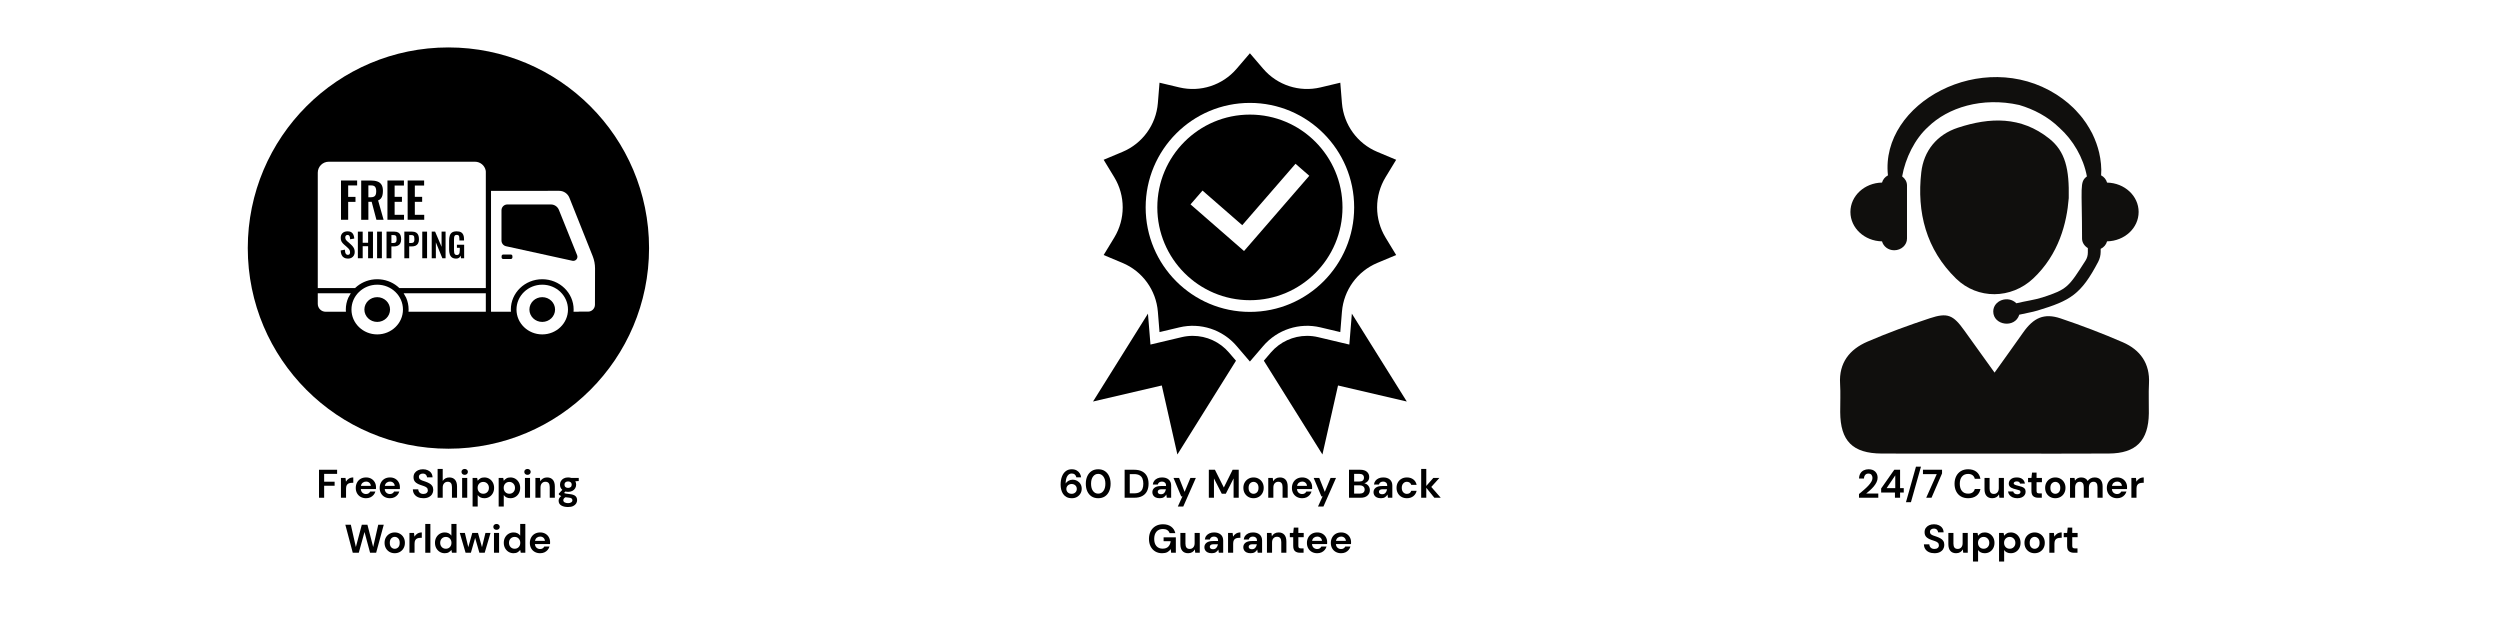 <svg version="1.0" preserveAspectRatio="xMidYMid meet" height="500" viewBox="0 0 1500 375" zoomAndPan="magnify" width="2000" xmlns:xlink="http://www.w3.org/1999/xlink" xmlns="http://www.w3.org/2000/svg"><defs><g></g><clipPath id="0febe2cfed"><path clip-rule="nonzero" d="M 1103.188 189 L 1289.938 189 L 1289.938 272.207 L 1103.188 272.207 Z M 1103.188 189"></path></clipPath><clipPath id="96a022b140"><path clip-rule="nonzero" d="M 662 31.949 L 838 31.949 L 838 217 L 662 217 Z M 662 31.949"></path></clipPath><clipPath id="db7a0b7c7b"><path clip-rule="nonzero" d="M 655.793 188 L 742 188 L 742 272.699 L 655.793 272.699 Z M 655.793 188"></path></clipPath><clipPath id="db4edb333e"><path clip-rule="nonzero" d="M 758 188 L 844.043 188 L 844.043 272.699 L 758 272.699 Z M 758 188"></path></clipPath><clipPath id="c96fb1d85c"><path clip-rule="nonzero" d="M 148.664 28.457 L 389.414 28.457 L 389.414 269.207 L 148.664 269.207 Z M 148.664 28.457"></path></clipPath></defs><rect fill-opacity="1" height="450" y="-37.5" fill="#ffffff" width="1800" x="-150"></rect><rect fill-opacity="1" height="450" y="-37.5" fill="#ffffff" width="1800" x="-150"></rect><path fill-rule="nonzero" fill-opacity="1" d="M 1264.242 109.559 C 1263.723 107.688 1262.453 106.148 1260.66 105.207 C 1261.051 100.98 1260.473 95.801 1259.48 91.543 C 1258.645 88.035 1257.324 84.117 1255.309 80.035 C 1253.176 75.996 1250.547 71.703 1246.859 67.75 C 1243.359 63.652 1238.848 59.922 1233.754 56.641 C 1189.336 28.504 1128.008 61.781 1132.77 105.219 C 1130.988 106.16 1129.73 107.688 1129.211 109.547 C 1118.699 109.734 1110.246 117.539 1110.246 127.176 C 1110.246 136.812 1118.699 144.625 1129.211 144.816 C 1130.047 147.852 1132.922 150.156 1136.516 150.156 C 1140.77 150.156 1144.199 147.016 1144.199 143.133 L 1144.199 111.242 C 1144.199 109.031 1143.023 107.137 1141.289 105.852 C 1143.211 94.871 1148.926 83.27 1156.941 76.066 C 1168.703 64.617 1189.113 58.004 1211.551 62.996 C 1220.191 65.559 1228.688 69.879 1235.77 76.797 C 1243.652 83.871 1250.055 94.473 1252.141 105.852 C 1247.602 109.219 1249.23 112.125 1249.23 143.133 C 1249.23 145.555 1250.668 147.594 1252.707 148.852 L 1252.707 151.559 C 1252.707 153.266 1252.223 154.945 1251.289 156.395 C 1241.25 172.023 1240.59 173.609 1225.422 178.457 C 1220.648 179.977 1215.266 180.637 1209.82 181.965 C 1204.801 177.012 1195.949 180.27 1195.949 186.895 C 1195.949 195.262 1209.031 197.18 1211.562 188.816 C 1215.242 187.922 1219.023 187.391 1222.582 186.309 C 1242.145 180.367 1248.547 176.836 1258.902 157.102 C 1259.883 155.23 1260.402 153.16 1260.402 151.051 L 1260.402 149.309 C 1262.332 148.391 1263.699 146.781 1264.242 144.805 C 1274.742 144.613 1283.18 136.812 1283.18 127.176 C 1283.18 117.551 1274.742 109.758 1264.242 109.559" fill="#100f0d"></path><g clip-path="url(#0febe2cfed)"><path fill-rule="nonzero" fill-opacity="1" d="M 1196.738 223.566 C 1203.02 214.762 1208.488 207.195 1213.852 199.559 C 1220.133 190.602 1226.461 187.707 1236.383 191.051 C 1248.992 195.297 1261.473 200.051 1273.684 205.359 C 1284.16 209.914 1290.039 218.059 1289.391 230.133 C 1289.062 236.074 1289.391 242.039 1289.309 247.996 C 1289.098 264.398 1281.613 272.035 1265.34 272.117 C 1244.324 272.246 1223.312 272.164 1202.301 272.164 C 1177.883 272.164 1153.453 272.223 1129.047 272.129 C 1111.578 272.047 1104.215 264.598 1104.121 247.254 C 1104.086 241.582 1104.402 235.898 1104.051 230.25 C 1103.27 217.68 1109.754 209.609 1120.441 204.996 C 1132.664 199.723 1145.203 195.145 1157.836 190.969 C 1168.605 187.391 1171.941 188.992 1178.613 198.324 C 1184.352 206.359 1190.137 214.375 1196.738 223.566" fill="#100f0d"></path></g><path fill-rule="nonzero" fill-opacity="1" d="M 1241.25 118.855 C 1240.094 133.66 1235.418 152.57 1219.871 167.137 C 1206.695 179.484 1186.59 179.789 1173.629 167.148 C 1155.668 149.629 1150 127.352 1152.781 103.297 C 1154.23 90.719 1161.914 80.812 1174.816 76.598 C 1194.004 70.324 1212.59 69.703 1229.477 83.105 C 1239.34 90.918 1241.594 101.652 1241.25 118.855" fill="#100f0d"></path><path fill-rule="nonzero" fill-opacity="1" d="M 746.418 150.613 L 745.5 149.812 L 714.316 122.633 L 721.508 114.34 L 745.344 135.113 L 777.309 98.262 L 785.574 105.469 Z M 749.938 68.758 C 719.27 68.758 694.391 93.688 694.391 124.438 C 694.391 155.188 719.27 180.121 749.938 180.121 C 780.617 180.121 805.496 155.188 805.496 124.438 C 805.496 93.688 780.617 68.758 749.938 68.758" fill="#000000"></path><g clip-path="url(#96a022b140)"><path fill-rule="nonzero" fill-opacity="1" d="M 749.938 187.137 C 715.402 187.137 687.395 159.059 687.395 124.438 C 687.395 89.812 715.402 61.742 749.938 61.742 C 784.484 61.742 812.496 89.812 812.496 124.438 C 812.496 159.059 784.484 187.137 749.938 187.137 Z M 831.328 106.344 L 837.695 95.863 L 826.391 91.125 C 814.41 86.113 806.227 74.824 805.168 61.859 L 804.176 49.617 L 792.262 52.453 C 779.629 55.449 766.379 51.141 757.926 41.27 L 749.938 31.957 L 741.961 41.27 C 733.508 51.141 720.258 55.449 707.625 52.453 L 695.711 49.617 L 694.719 61.859 C 693.66 74.824 685.477 86.113 673.496 91.125 L 662.191 95.863 L 668.559 106.344 C 675.312 117.453 675.312 131.414 668.566 142.527 L 662.191 153.012 L 673.496 157.746 C 685.477 162.758 693.66 174.055 694.719 187.02 L 695.711 199.254 L 707.625 196.422 C 720.258 193.418 733.508 197.73 741.961 207.605 L 749.938 216.918 L 757.926 207.605 C 766.379 197.73 779.629 193.418 792.262 196.422 L 804.176 199.254 L 805.168 187.02 C 806.227 174.055 814.41 162.758 826.391 157.746 L 837.695 153.012 L 831.328 142.527 C 824.578 131.414 824.578 117.453 831.328 106.344" fill="#000000"></path></g><g clip-path="url(#db7a0b7c7b)"><path fill-rule="nonzero" fill-opacity="1" d="M 741.59 216.43 L 706.43 272.691 L 697.07 231.285 L 655.816 240.914 L 688.773 188.18 L 690.281 206.738 L 709.016 202.293 C 711.188 201.773 713.414 201.516 715.633 201.516 C 724.012 201.516 731.941 205.168 737.395 211.539 L 741.59 216.43" fill="#000000"></path></g><g clip-path="url(#db4edb333e)"><path fill-rule="nonzero" fill-opacity="1" d="M 844.074 240.914 L 802.816 231.285 L 793.457 272.691 L 758.301 216.426 L 762.492 211.531 C 767.945 205.168 775.875 201.516 784.254 201.516 C 786.473 201.516 788.699 201.773 790.879 202.293 L 809.605 206.738 L 811.113 188.18 L 844.074 240.914" fill="#000000"></path></g><path fill-rule="nonzero" fill-opacity="1" d="M 249.633 139.512 C 249.031 139.156 248.254 138.977 247.297 138.977 L 242.602 138.977 L 242.602 154.945 L 245.52 154.945 L 245.52 147.848 L 247.098 147.848 C 247.965 147.848 248.719 147.703 249.359 147.418 C 249.996 147.129 250.492 146.664 250.844 146.023 C 251.199 145.387 251.379 144.551 251.379 143.512 C 251.379 142.551 251.238 141.73 250.957 141.055 C 250.672 140.379 250.23 139.859 249.637 139.504 Z M 248.469 144.84 C 248.359 145.176 248.152 145.422 247.859 145.57 C 247.562 145.719 247.156 145.793 246.629 145.793 L 245.523 145.793 L 245.523 141.027 L 246.629 141.027 C 247.234 141.027 247.68 141.113 247.957 141.281 C 248.234 141.449 248.422 141.719 248.508 142.078 C 248.594 142.438 248.637 142.906 248.637 143.488 C 248.637 144.066 248.582 144.504 248.469 144.836 Z M 248.469 144.84" fill="#000000"></path><path fill-rule="nonzero" fill-opacity="1" d="M 228.598 119.02 C 229.016 118.484 229.312 117.844 229.484 117.086 C 229.66 116.328 229.75 115.477 229.75 114.527 C 229.75 112.961 229.461 111.715 228.891 110.805 C 228.32 109.895 227.484 109.25 226.391 108.871 C 225.297 108.492 223.953 108.305 222.359 108.305 L 216.719 108.305 L 216.719 131.863 L 221.023 131.863 L 221.023 121.07 L 223 121.07 L 225.848 131.863 L 230.152 131.863 L 226.867 120.258 C 227.605 119.965 228.18 119.555 228.598 119.02 Z M 225.414 116.836 C 225.195 117.367 224.848 117.758 224.352 118 C 223.859 118.242 223.191 118.367 222.359 118.367 L 221.023 118.367 L 221.023 111.242 L 222.59 111.242 C 223.816 111.242 224.641 111.539 225.078 112.129 C 225.512 112.719 225.73 113.605 225.73 114.793 C 225.73 115.625 225.625 116.309 225.406 116.84 Z M 225.414 116.836" fill="#000000"></path><path fill-rule="nonzero" fill-opacity="1" d="M 226.254 138.977 L 229.129 138.977 L 229.129 154.945 L 226.254 154.945 Z M 226.254 138.977" fill="#000000"></path><path fill-rule="nonzero" fill-opacity="1" d="M 238.953 139.512 C 238.352 139.156 237.574 138.977 236.613 138.977 L 231.922 138.977 L 231.922 154.945 L 234.84 154.945 L 234.84 147.848 L 236.418 147.848 C 237.285 147.848 238.039 147.703 238.672 147.418 C 239.312 147.129 239.805 146.664 240.16 146.023 C 240.516 145.387 240.691 144.551 240.691 143.512 C 240.691 142.551 240.555 141.73 240.27 141.055 C 239.988 140.379 239.547 139.859 238.953 139.504 Z M 237.789 144.84 C 237.68 145.176 237.473 145.422 237.18 145.57 C 236.883 145.719 236.477 145.793 235.949 145.793 L 234.844 145.793 L 234.844 141.027 L 235.949 141.027 C 236.555 141.027 236.996 141.113 237.277 141.281 C 237.559 141.453 237.742 141.719 237.828 142.078 C 237.914 142.438 237.957 142.906 237.957 143.488 C 237.957 144.066 237.902 144.504 237.789 144.836 Z M 237.789 144.84" fill="#000000"></path><path fill-rule="nonzero" fill-opacity="1" d="M 236.773 121.098 L 241.168 121.098 L 241.168 118.102 L 236.773 118.102 L 236.773 111.324 L 242.359 111.324 L 242.359 108.301 L 232.469 108.301 L 232.469 131.859 L 242.414 131.859 L 242.414 128.887 L 236.773 128.887 Z M 236.773 121.098" fill="#000000"></path><path fill-rule="nonzero" fill-opacity="1" d="M 210.453 146.605 L 208.461 144.852 C 208.039 144.48 207.719 144.125 207.496 143.773 C 207.273 143.426 207.16 142.984 207.16 142.445 C 207.16 142.023 207.277 141.672 207.508 141.391 C 207.738 141.109 208.07 140.969 208.5 140.969 C 208.934 140.969 209.238 141.078 209.457 141.305 C 209.672 141.531 209.824 141.836 209.906 142.23 C 209.992 142.625 210.047 143.07 210.074 143.57 L 212.559 143.137 C 212.52 142.555 212.43 142.008 212.281 141.492 C 212.133 140.973 211.918 140.508 211.617 140.102 C 211.32 139.691 210.93 139.375 210.426 139.145 C 209.926 138.914 209.301 138.801 208.555 138.801 C 207.277 138.801 206.273 139.141 205.535 139.828 C 204.801 140.508 204.434 141.48 204.434 142.742 C 204.434 143.621 204.602 144.363 204.938 144.961 C 205.273 145.559 205.723 146.102 206.285 146.586 L 208.293 148.363 C 208.82 148.809 209.238 149.254 209.555 149.699 C 209.871 150.145 210.031 150.719 210.031 151.414 C 210.031 151.844 209.93 152.203 209.734 152.488 C 209.535 152.77 209.199 152.91 208.727 152.91 C 208.305 152.91 207.969 152.781 207.707 152.527 C 207.449 152.273 207.262 151.906 207.137 151.434 C 207.012 150.957 206.938 150.414 206.914 149.797 L 204.406 150.289 C 204.445 151.34 204.633 152.23 204.961 152.953 C 205.289 153.676 205.777 154.223 206.418 154.598 C 207.062 154.973 207.863 155.16 208.82 155.16 C 209.625 155.16 210.324 154.992 210.922 154.656 C 211.523 154.32 211.988 153.859 212.324 153.266 C 212.66 152.676 212.828 152 212.828 151.234 C 212.828 150.184 212.594 149.289 212.129 148.543 C 211.664 147.801 211.102 147.152 210.445 146.602 Z M 210.453 146.605" fill="#000000"></path><path fill-rule="nonzero" fill-opacity="1" d="M 226.328 178.293 C 222.078 178.293 218.629 181.625 218.629 185.727 C 218.629 189.828 222.078 193.156 226.328 193.156 C 230.578 193.156 234.027 189.828 234.027 185.727 C 234.027 181.625 230.578 178.293 226.328 178.293 Z M 226.328 178.293" fill="#000000"></path><path fill-rule="nonzero" fill-opacity="1" d="M 220.863 145.66 L 217.613 145.66 L 217.613 138.977 L 214.715 138.977 L 214.715 154.945 L 217.613 154.945 L 217.613 147.727 L 220.863 147.727 L 220.863 154.945 L 223.781 154.945 L 223.781 138.977 L 220.863 138.977 Z M 220.863 145.66" fill="#000000"></path><path fill-rule="nonzero" fill-opacity="1" d="M 204.602 131.859 L 208.902 131.859 L 208.902 121.125 L 213.293 121.125 L 213.293 118.133 L 208.902 118.133 L 208.902 111.266 L 214.281 111.266 L 214.281 108.301 L 204.602 108.301 Z M 204.602 131.859" fill="#000000"></path><path fill-rule="nonzero" fill-opacity="1" d="M 254.535 128.887 L 248.895 128.887 L 248.895 121.098 L 253.289 121.098 L 253.289 118.102 L 248.895 118.102 L 248.895 111.324 L 254.477 111.324 L 254.477 108.301 L 244.59 108.301 L 244.59 131.859 L 254.535 131.859 Z M 254.535 128.887" fill="#000000"></path><path fill-rule="nonzero" fill-opacity="1" d="M 325.344 178.293 C 321.094 178.293 317.645 181.625 317.645 185.727 C 317.645 189.828 321.094 193.156 325.344 193.156 C 329.594 193.156 333.043 189.828 333.043 185.727 C 333.043 181.625 329.594 178.293 325.344 178.293 Z M 325.344 178.293" fill="#000000"></path><path fill-rule="nonzero" fill-opacity="1" d="M 274.164 148.68 L 275.875 148.68 L 275.875 150.176 C 275.875 150.754 275.828 151.254 275.727 151.672 C 275.625 152.094 275.453 152.422 275.203 152.656 C 274.953 152.891 274.594 153.012 274.117 153.012 C 273.645 153.012 273.305 152.898 273.055 152.684 C 272.805 152.469 272.633 152.156 272.539 151.75 C 272.449 151.34 272.402 150.859 272.402 150.309 L 272.402 143.625 C 272.402 143.141 272.43 142.691 272.492 142.289 C 272.551 141.879 272.695 141.555 272.926 141.305 C 273.156 141.055 273.523 140.93 274.039 140.93 C 274.551 140.93 274.879 141.027 275.094 141.219 C 275.309 141.41 275.453 141.688 275.523 142.059 C 275.598 142.426 275.637 142.863 275.637 143.375 L 275.637 144.285 L 278.414 144.285 L 278.414 143.453 C 278.414 142.469 278.273 141.629 277.992 140.941 C 277.707 140.25 277.246 139.723 276.598 139.352 C 275.957 138.98 275.09 138.801 274 138.801 C 272.828 138.801 271.91 139.02 271.25 139.461 C 270.59 139.902 270.121 140.535 269.859 141.363 C 269.594 142.191 269.465 143.176 269.465 144.316 L 269.465 149.68 C 269.465 150.801 269.598 151.77 269.867 152.59 C 270.137 153.41 270.582 154.043 271.195 154.488 C 271.816 154.934 272.652 155.16 273.703 155.16 C 274.438 155.16 275.02 154.992 275.449 154.656 C 275.875 154.32 276.191 153.895 276.402 153.367 L 276.617 154.945 L 278.488 154.945 L 278.488 146.84 L 274.152 146.84 L 274.152 148.672 Z M 274.164 148.68" fill="#000000"></path><path fill-rule="nonzero" fill-opacity="1" d="M 335.32 125.902 C 334.535 123.961 332.648 122.684 330.551 122.68 L 304.387 122.68 C 302.461 122.68 300.895 124.242 300.891 126.172 L 300.891 144.32 C 300.891 145.961 302.035 147.387 303.641 147.738 L 343.441 156.465 C 343.93 156.574 344.445 156.531 344.906 156.344 C 346.172 155.832 346.785 154.387 346.273 153.121 L 335.32 125.895 Z M 335.32 125.902" fill="#000000"></path><g clip-path="url(#c96fb1d85c)"><path fill-rule="nonzero" fill-opacity="1" d="M 269.047 28.457 C 202.562 28.457 148.664 82.355 148.664 148.84 C 148.664 215.328 202.562 269.227 269.047 269.227 C 335.535 269.227 389.434 215.328 389.434 148.84 C 389.434 82.355 335.535 28.457 269.047 28.457 Z M 208.973 178.648 C 208.016 180.828 207.488 183.219 207.488 185.73 L 207.555 187.047 L 195.383 187.047 C 192.777 187.047 190.664 184.934 190.664 182.324 L 190.664 175.969 L 210.477 175.969 L 208.965 178.656 Z M 226.328 200.641 C 217.797 200.641 210.879 193.965 210.879 185.73 C 210.879 177.5 217.797 170.816 226.328 170.816 C 234.859 170.816 241.777 177.492 241.777 185.73 C 241.777 193.969 234.859 200.641 226.328 200.641 Z M 291.496 187.039 L 245.102 187.039 L 245.168 185.727 C 245.168 183.219 244.641 180.824 243.688 178.645 L 242.176 175.957 L 291.41 175.957 L 291.492 175.926 L 291.492 187.035 Z M 291.496 172.879 L 291.414 172.844 L 239.629 172.844 L 238.312 171.691 C 235.055 169.098 230.883 167.539 226.328 167.539 C 221.777 167.539 217.602 169.098 214.344 171.691 L 213.031 172.844 L 190.664 172.844 L 190.664 103.609 C 190.664 99.977 193.605 97.035 197.234 97.035 L 284.98 97.035 C 288.156 97.035 290.809 99.289 291.418 102.285 L 291.492 102.98 L 291.492 172.879 Z M 325.344 200.641 C 316.812 200.641 309.895 193.965 309.895 185.73 C 309.895 177.5 316.812 170.816 325.344 170.816 C 333.875 170.816 340.793 177.492 340.793 185.73 C 340.793 193.969 333.875 200.641 325.344 200.641 Z M 352.82 186.98 L 347.492 186.98 L 346.871 187.039 L 344.117 187.039 L 344.184 185.727 C 344.184 175.68 335.75 167.539 325.344 167.539 C 314.938 167.539 306.504 175.68 306.504 185.727 L 306.57 187.039 L 294.609 187.039 L 294.609 114.516 L 335.488 114.496 C 338.203 114.496 340.645 116.145 341.648 118.672 L 355.609 153.676 C 356.543 156.023 357.027 158.527 357.023 161.051 L 356.973 182.84 C 356.965 185.125 355.109 186.98 352.816 186.98 Z M 352.82 186.98" fill="#000000"></path></g><path fill-rule="nonzero" fill-opacity="1" d="M 301.938 152.707 L 306.484 152.707 C 307.016 152.707 307.453 153.141 307.453 153.676 L 307.453 154.441 C 307.453 154.973 307.023 155.41 306.484 155.41 L 301.93 155.41 C 301.398 155.41 300.961 154.977 300.961 154.441 L 300.961 153.684 C 300.961 153.148 301.398 152.715 301.93 152.715 Z M 301.938 152.707" fill="#000000"></path><path fill-rule="nonzero" fill-opacity="1" d="M 264.945 148.082 L 261.059 138.977 L 259.031 138.977 L 259.031 154.945 L 261.516 154.945 L 261.516 145.406 L 265.414 154.945 L 267.348 154.945 L 267.348 138.977 L 264.945 138.977 Z M 264.945 148.082" fill="#000000"></path><path fill-rule="nonzero" fill-opacity="1" d="M 253.359 138.977 L 256.238 138.977 L 256.238 154.945 L 253.359 154.945 Z M 253.359 138.977" fill="#000000"></path><g fill-opacity="1" fill="#000000"><g transform="translate(189.784, 298.65)"><g><path d="M 1.625 0 L 1.625 -16.797 L 12.484 -16.797 L 12.484 -14.328 L 4.703 -14.328 L 4.703 -9.625 L 10.984 -9.625 L 10.984 -7.203 L 4.703 -7.203 L 4.703 0 Z M 1.625 0"></path></g></g></g><g fill-opacity="1" fill="#000000"><g transform="translate(203.002, 298.65)"><g><path d="M 1.562 0 L 1.562 -11.906 L 4.297 -11.906 L 4.578 -9.672 C 5.016 -10.441 5.602 -11.051 6.344 -11.5 C 7.094 -11.957 7.969 -12.188 8.969 -12.188 L 8.969 -8.953 L 8.109 -8.953 C 7.441 -8.953 6.844 -8.848 6.312 -8.641 C 5.781 -8.43 5.363 -8.07 5.062 -7.562 C 4.77 -7.051 4.625 -6.336 4.625 -5.422 L 4.625 0 Z M 1.562 0"></path></g></g></g><g fill-opacity="1" fill="#000000"><g transform="translate(212.285, 298.65)"><g><path d="M 7.344 0.281 C 6.145 0.281 5.082 0.023 4.156 -0.484 C 3.227 -0.992 2.5 -1.711 1.969 -2.641 C 1.438 -3.566 1.172 -4.641 1.172 -5.859 C 1.172 -7.086 1.43 -8.18 1.953 -9.141 C 2.473 -10.098 3.191 -10.844 4.109 -11.375 C 5.035 -11.914 6.125 -12.188 7.375 -12.188 C 8.539 -12.188 9.57 -11.93 10.469 -11.422 C 11.363 -10.91 12.062 -10.207 12.562 -9.312 C 13.062 -8.426 13.312 -7.441 13.312 -6.359 C 13.312 -6.18 13.305 -5.992 13.297 -5.797 C 13.297 -5.609 13.285 -5.41 13.266 -5.203 L 4.219 -5.203 C 4.281 -4.273 4.602 -3.547 5.188 -3.016 C 5.781 -2.492 6.488 -2.234 7.312 -2.234 C 7.938 -2.234 8.461 -2.375 8.891 -2.656 C 9.316 -2.938 9.633 -3.301 9.844 -3.75 L 12.953 -3.75 C 12.734 -2.988 12.363 -2.301 11.844 -1.688 C 11.32 -1.07 10.68 -0.586 9.922 -0.234 C 9.16 0.109 8.301 0.281 7.344 0.281 Z M 7.375 -9.703 C 6.613 -9.703 5.945 -9.488 5.375 -9.062 C 4.801 -8.633 4.43 -7.988 4.266 -7.125 L 10.203 -7.125 C 10.148 -7.906 9.859 -8.531 9.328 -9 C 8.805 -9.469 8.156 -9.703 7.375 -9.703 Z M 7.375 -9.703"></path></g></g></g><g fill-opacity="1" fill="#000000"><g transform="translate(226.63, 298.65)"><g><path d="M 7.344 0.281 C 6.145 0.281 5.082 0.023 4.156 -0.484 C 3.227 -0.992 2.5 -1.711 1.969 -2.641 C 1.438 -3.566 1.172 -4.641 1.172 -5.859 C 1.172 -7.086 1.43 -8.18 1.953 -9.141 C 2.473 -10.098 3.191 -10.844 4.109 -11.375 C 5.035 -11.914 6.125 -12.188 7.375 -12.188 C 8.539 -12.188 9.57 -11.93 10.469 -11.422 C 11.363 -10.91 12.062 -10.207 12.562 -9.312 C 13.062 -8.426 13.312 -7.441 13.312 -6.359 C 13.312 -6.18 13.305 -5.992 13.297 -5.797 C 13.297 -5.609 13.285 -5.41 13.266 -5.203 L 4.219 -5.203 C 4.281 -4.273 4.602 -3.547 5.188 -3.016 C 5.781 -2.492 6.488 -2.234 7.312 -2.234 C 7.938 -2.234 8.461 -2.375 8.891 -2.656 C 9.316 -2.938 9.633 -3.301 9.844 -3.75 L 12.953 -3.75 C 12.734 -2.988 12.363 -2.301 11.844 -1.688 C 11.32 -1.07 10.68 -0.586 9.922 -0.234 C 9.16 0.109 8.301 0.281 7.344 0.281 Z M 7.375 -9.703 C 6.613 -9.703 5.945 -9.488 5.375 -9.062 C 4.801 -8.633 4.43 -7.988 4.266 -7.125 L 10.203 -7.125 C 10.148 -7.906 9.859 -8.531 9.328 -9 C 8.805 -9.469 8.156 -9.703 7.375 -9.703 Z M 7.375 -9.703"></path></g></g></g><g fill-opacity="1" fill="#000000"><g transform="translate(240.975, 298.65)"><g></g></g></g><g fill-opacity="1" fill="#000000"><g transform="translate(246.684, 298.65)"><g><path d="M 7.375 0.281 C 6.133 0.281 5.039 0.07 4.094 -0.344 C 3.156 -0.77 2.414 -1.379 1.875 -2.172 C 1.332 -2.961 1.051 -3.926 1.031 -5.062 L 4.266 -5.062 C 4.297 -4.281 4.578 -3.617 5.109 -3.078 C 5.648 -2.547 6.395 -2.281 7.344 -2.281 C 8.156 -2.281 8.801 -2.473 9.281 -2.859 C 9.77 -3.254 10.016 -3.781 10.016 -4.438 C 10.016 -5.125 9.801 -5.66 9.375 -6.047 C 8.945 -6.43 8.379 -6.742 7.672 -6.984 C 6.973 -7.223 6.223 -7.477 5.422 -7.75 C 4.129 -8.195 3.141 -8.77 2.453 -9.469 C 1.773 -10.176 1.438 -11.113 1.438 -12.281 C 1.426 -13.281 1.66 -14.133 2.141 -14.844 C 2.629 -15.551 3.297 -16.102 4.141 -16.5 C 4.992 -16.895 5.973 -17.094 7.078 -17.094 C 8.203 -17.094 9.191 -16.891 10.047 -16.484 C 10.898 -16.086 11.57 -15.531 12.062 -14.812 C 12.551 -14.094 12.812 -13.234 12.844 -12.234 L 9.547 -12.234 C 9.535 -12.828 9.305 -13.352 8.859 -13.812 C 8.422 -14.27 7.812 -14.5 7.031 -14.5 C 6.363 -14.508 5.801 -14.344 5.344 -14 C 4.883 -13.656 4.656 -13.156 4.656 -12.5 C 4.656 -11.938 4.832 -11.492 5.188 -11.172 C 5.539 -10.848 6.02 -10.57 6.625 -10.344 C 7.227 -10.125 7.926 -9.883 8.719 -9.625 C 9.539 -9.332 10.297 -8.992 10.984 -8.609 C 11.68 -8.234 12.234 -7.727 12.641 -7.094 C 13.055 -6.457 13.266 -5.645 13.266 -4.656 C 13.266 -3.781 13.039 -2.961 12.594 -2.203 C 12.145 -1.453 11.477 -0.848 10.594 -0.391 C 9.719 0.055 8.645 0.281 7.375 0.281 Z M 7.375 0.281"></path></g></g></g><g fill-opacity="1" fill="#000000"><g transform="translate(261.005, 298.65)"><g><path d="M 1.562 0 L 1.562 -17.281 L 4.625 -17.281 L 4.625 -10.078 C 5.031 -10.734 5.57 -11.25 6.25 -11.625 C 6.926 -12 7.707 -12.188 8.594 -12.188 C 10.062 -12.188 11.195 -11.723 12 -10.797 C 12.812 -9.867 13.219 -8.508 13.219 -6.719 L 13.219 0 L 10.172 0 L 10.172 -6.438 C 10.172 -7.457 9.969 -8.238 9.562 -8.781 C 9.156 -9.32 8.508 -9.594 7.625 -9.594 C 6.77 -9.594 6.055 -9.289 5.484 -8.688 C 4.91 -8.082 4.625 -7.234 4.625 -6.141 L 4.625 0 Z M 1.562 0"></path></g></g></g><g fill-opacity="1" fill="#000000"><g transform="translate(275.59, 298.65)"><g><path d="M 3.219 -13.75 C 2.656 -13.75 2.191 -13.914 1.828 -14.25 C 1.473 -14.594 1.297 -15.02 1.297 -15.531 C 1.297 -16.039 1.473 -16.457 1.828 -16.781 C 2.191 -17.113 2.656 -17.281 3.219 -17.281 C 3.781 -17.281 4.238 -17.113 4.594 -16.781 C 4.957 -16.457 5.141 -16.039 5.141 -15.531 C 5.141 -15.02 4.957 -14.594 4.594 -14.25 C 4.238 -13.914 3.781 -13.75 3.219 -13.75 Z M 1.688 0 L 1.688 -11.906 L 4.75 -11.906 L 4.75 0 Z M 1.688 0"></path></g></g></g><g fill-opacity="1" fill="#000000"><g transform="translate(281.995, 298.65)"><g><path d="M 1.562 5.281 L 1.562 -11.906 L 4.297 -11.906 L 4.625 -10.203 C 5.008 -10.723 5.52 -11.18 6.156 -11.578 C 6.789 -11.984 7.609 -12.188 8.609 -12.188 C 9.734 -12.188 10.734 -11.914 11.609 -11.375 C 12.492 -10.832 13.191 -10.086 13.703 -9.141 C 14.211 -8.203 14.469 -7.129 14.469 -5.922 C 14.469 -4.723 14.211 -3.656 13.703 -2.719 C 13.191 -1.781 12.492 -1.047 11.609 -0.516 C 10.734 0.016 9.734 0.281 8.609 0.281 C 7.711 0.281 6.926 0.113 6.25 -0.219 C 5.582 -0.551 5.039 -1.02 4.625 -1.625 L 4.625 5.281 Z M 7.969 -2.406 C 8.945 -2.406 9.754 -2.734 10.391 -3.391 C 11.035 -4.047 11.359 -4.891 11.359 -5.922 C 11.359 -6.961 11.035 -7.816 10.391 -8.484 C 9.754 -9.16 8.945 -9.5 7.969 -9.5 C 6.977 -9.5 6.164 -9.164 5.531 -8.5 C 4.895 -7.844 4.578 -6.992 4.578 -5.953 C 4.578 -4.91 4.895 -4.055 5.531 -3.391 C 6.164 -2.734 6.977 -2.406 7.969 -2.406 Z M 7.969 -2.406"></path></g></g></g><g fill-opacity="1" fill="#000000"><g transform="translate(297.636, 298.65)"><g><path d="M 1.562 5.281 L 1.562 -11.906 L 4.297 -11.906 L 4.625 -10.203 C 5.008 -10.723 5.52 -11.18 6.156 -11.578 C 6.789 -11.984 7.609 -12.188 8.609 -12.188 C 9.734 -12.188 10.734 -11.914 11.609 -11.375 C 12.492 -10.832 13.191 -10.086 13.703 -9.141 C 14.211 -8.203 14.469 -7.129 14.469 -5.922 C 14.469 -4.723 14.211 -3.656 13.703 -2.719 C 13.191 -1.781 12.492 -1.047 11.609 -0.516 C 10.734 0.016 9.734 0.281 8.609 0.281 C 7.711 0.281 6.926 0.113 6.25 -0.219 C 5.582 -0.551 5.039 -1.02 4.625 -1.625 L 4.625 5.281 Z M 7.969 -2.406 C 8.945 -2.406 9.754 -2.734 10.391 -3.391 C 11.035 -4.047 11.359 -4.891 11.359 -5.922 C 11.359 -6.961 11.035 -7.816 10.391 -8.484 C 9.754 -9.16 8.945 -9.5 7.969 -9.5 C 6.977 -9.5 6.164 -9.164 5.531 -8.5 C 4.895 -7.844 4.578 -6.992 4.578 -5.953 C 4.578 -4.91 4.895 -4.055 5.531 -3.391 C 6.164 -2.734 6.977 -2.406 7.969 -2.406 Z M 7.969 -2.406"></path></g></g></g><g fill-opacity="1" fill="#000000"><g transform="translate(313.276, 298.65)"><g><path d="M 3.219 -13.75 C 2.656 -13.75 2.191 -13.914 1.828 -14.25 C 1.473 -14.594 1.297 -15.02 1.297 -15.531 C 1.297 -16.039 1.473 -16.457 1.828 -16.781 C 2.191 -17.113 2.656 -17.281 3.219 -17.281 C 3.781 -17.281 4.238 -17.113 4.594 -16.781 C 4.957 -16.457 5.141 -16.039 5.141 -15.531 C 5.141 -15.02 4.957 -14.594 4.594 -14.25 C 4.238 -13.914 3.781 -13.75 3.219 -13.75 Z M 1.688 0 L 1.688 -11.906 L 4.75 -11.906 L 4.75 0 Z M 1.688 0"></path></g></g></g><g fill-opacity="1" fill="#000000"><g transform="translate(319.681, 298.65)"><g><path d="M 1.562 0 L 1.562 -11.906 L 4.266 -11.906 L 4.516 -9.891 C 4.879 -10.586 5.41 -11.145 6.109 -11.562 C 6.805 -11.977 7.625 -12.188 8.562 -12.188 C 10.039 -12.188 11.188 -11.723 12 -10.797 C 12.812 -9.867 13.219 -8.508 13.219 -6.719 L 13.219 0 L 10.156 0 L 10.156 -6.438 C 10.156 -7.457 9.945 -8.238 9.531 -8.781 C 9.113 -9.32 8.461 -9.594 7.578 -9.594 C 6.711 -9.594 6.004 -9.289 5.453 -8.688 C 4.898 -8.082 4.625 -7.234 4.625 -6.141 L 4.625 0 Z M 1.562 0"></path></g></g></g><g fill-opacity="1" fill="#000000"><g transform="translate(334.266, 298.65)"><g><path d="M 6.594 -3.547 C 6.02 -3.547 5.484 -3.613 4.984 -3.75 L 4.109 -2.859 C 4.379 -2.711 4.742 -2.594 5.203 -2.5 C 5.672 -2.406 6.426 -2.305 7.469 -2.203 C 9.051 -2.055 10.203 -1.68 10.922 -1.078 C 11.641 -0.473 12 0.363 12 1.438 C 12 2.145 11.805 2.812 11.422 3.438 C 11.035 4.07 10.441 4.582 9.641 4.969 C 8.848 5.363 7.828 5.562 6.578 5.562 C 4.879 5.562 3.508 5.242 2.469 4.609 C 1.426 3.984 0.906 3.039 0.906 1.781 C 0.906 0.707 1.426 -0.223 2.469 -1.016 C 2.145 -1.148 1.867 -1.297 1.641 -1.453 C 1.41 -1.617 1.207 -1.789 1.031 -1.969 L 1.031 -2.516 L 3.125 -4.734 C 2.195 -5.547 1.734 -6.594 1.734 -7.875 C 1.734 -8.676 1.926 -9.406 2.312 -10.062 C 2.707 -10.719 3.266 -11.234 3.984 -11.609 C 4.703 -11.992 5.57 -12.188 6.594 -12.188 C 7.27 -12.188 7.895 -12.094 8.469 -11.906 L 12.984 -11.906 L 12.984 -10.031 L 10.938 -9.891 C 11.258 -9.273 11.422 -8.602 11.422 -7.875 C 11.422 -7.07 11.227 -6.344 10.844 -5.688 C 10.457 -5.031 9.898 -4.508 9.172 -4.125 C 8.453 -3.738 7.594 -3.547 6.594 -3.547 Z M 6.594 -5.906 C 7.219 -5.906 7.734 -6.07 8.141 -6.406 C 8.555 -6.738 8.766 -7.219 8.766 -7.844 C 8.766 -8.469 8.555 -8.945 8.141 -9.281 C 7.734 -9.625 7.219 -9.797 6.594 -9.797 C 5.938 -9.797 5.41 -9.625 5.016 -9.281 C 4.617 -8.945 4.422 -8.469 4.422 -7.844 C 4.422 -7.219 4.617 -6.738 5.016 -6.406 C 5.41 -6.07 5.938 -5.906 6.594 -5.906 Z M 3.719 1.469 C 3.719 2.062 3.992 2.504 4.547 2.797 C 5.098 3.086 5.773 3.234 6.578 3.234 C 7.348 3.234 7.973 3.078 8.453 2.766 C 8.93 2.453 9.172 2.035 9.172 1.516 C 9.172 1.078 9.016 0.711 8.703 0.422 C 8.391 0.141 7.77 -0.031 6.844 -0.094 C 6.188 -0.145 5.578 -0.219 5.016 -0.312 C 4.547 -0.051 4.211 0.227 4.016 0.531 C 3.816 0.832 3.719 1.145 3.719 1.469 Z M 3.719 1.469"></path></g></g></g><g fill-opacity="1" fill="#000000"><g transform="translate(206.612, 331.65)"><g><path d="M 5.047 0 L 0.594 -16.797 L 3.891 -16.797 L 6.906 -3.438 L 10.469 -16.797 L 13.844 -16.797 L 17.297 -3.438 L 20.328 -16.797 L 23.641 -16.797 L 19.078 0 L 15.438 0 L 12.094 -12.453 L 8.656 0 Z M 5.047 0"></path></g></g></g><g fill-opacity="1" fill="#000000"><g transform="translate(229.569, 331.65)"><g><path d="M 7.266 0.281 C 6.117 0.281 5.082 0.02 4.156 -0.5 C 3.238 -1.031 2.508 -1.766 1.969 -2.703 C 1.438 -3.641 1.172 -4.723 1.172 -5.953 C 1.172 -7.18 1.441 -8.266 1.984 -9.203 C 2.535 -10.141 3.27 -10.867 4.188 -11.391 C 5.102 -11.922 6.141 -12.188 7.297 -12.188 C 8.43 -12.188 9.457 -11.922 10.375 -11.391 C 11.301 -10.867 12.031 -10.141 12.562 -9.203 C 13.102 -8.266 13.375 -7.18 13.375 -5.953 C 13.375 -4.723 13.102 -3.641 12.562 -2.703 C 12.031 -1.766 11.297 -1.031 10.359 -0.5 C 9.43 0.02 8.398 0.281 7.266 0.281 Z M 7.266 -2.375 C 8.066 -2.375 8.766 -2.672 9.359 -3.266 C 9.953 -3.867 10.25 -4.766 10.25 -5.953 C 10.25 -7.141 9.953 -8.031 9.359 -8.625 C 8.766 -9.227 8.078 -9.531 7.297 -9.531 C 6.484 -9.531 5.781 -9.227 5.188 -8.625 C 4.602 -8.031 4.312 -7.141 4.312 -5.953 C 4.312 -4.766 4.602 -3.867 5.188 -3.266 C 5.781 -2.672 6.473 -2.375 7.266 -2.375 Z M 7.266 -2.375"></path></g></g></g><g fill-opacity="1" fill="#000000"><g transform="translate(244.106, 331.65)"><g><path d="M 1.562 0 L 1.562 -11.906 L 4.297 -11.906 L 4.578 -9.672 C 5.016 -10.441 5.602 -11.051 6.344 -11.5 C 7.094 -11.957 7.969 -12.188 8.969 -12.188 L 8.969 -8.953 L 8.109 -8.953 C 7.441 -8.953 6.844 -8.848 6.312 -8.641 C 5.781 -8.43 5.363 -8.07 5.062 -7.562 C 4.77 -7.051 4.625 -6.336 4.625 -5.422 L 4.625 0 Z M 1.562 0"></path></g></g></g><g fill-opacity="1" fill="#000000"><g transform="translate(253.605, 331.65)"><g><path d="M 1.562 0 L 1.562 -17.281 L 4.625 -17.281 L 4.625 0 Z M 1.562 0"></path></g></g></g><g fill-opacity="1" fill="#000000"><g transform="translate(259.818, 331.65)"><g><path d="M 7.031 0.281 C 5.914 0.281 4.914 0.008 4.031 -0.531 C 3.156 -1.07 2.457 -1.812 1.938 -2.75 C 1.426 -3.695 1.172 -4.77 1.172 -5.969 C 1.172 -7.176 1.426 -8.242 1.938 -9.172 C 2.457 -10.109 3.156 -10.844 4.031 -11.375 C 4.914 -11.914 5.914 -12.188 7.031 -12.188 C 7.926 -12.188 8.707 -12.02 9.375 -11.688 C 10.051 -11.352 10.598 -10.879 11.016 -10.266 L 11.016 -17.281 L 14.094 -17.281 L 14.094 0 L 11.359 0 L 11.016 -1.703 C 10.629 -1.172 10.117 -0.707 9.484 -0.312 C 8.859 0.082 8.039 0.281 7.031 0.281 Z M 7.688 -2.406 C 8.676 -2.406 9.484 -2.734 10.109 -3.391 C 10.742 -4.055 11.062 -4.91 11.062 -5.953 C 11.062 -6.992 10.742 -7.844 10.109 -8.5 C 9.484 -9.164 8.676 -9.5 7.688 -9.5 C 6.707 -9.5 5.895 -9.172 5.25 -8.516 C 4.613 -7.859 4.297 -7.008 4.297 -5.969 C 4.297 -4.938 4.613 -4.082 5.25 -3.406 C 5.895 -2.738 6.707 -2.406 7.688 -2.406 Z M 7.688 -2.406"></path></g></g></g><g fill-opacity="1" fill="#000000"><g transform="translate(275.459, 331.65)"><g><path d="M 3.891 0 L 0.406 -11.906 L 3.453 -11.906 L 5.516 -3.344 L 7.922 -11.906 L 11.328 -11.906 L 13.734 -3.344 L 15.812 -11.906 L 18.859 -11.906 L 15.359 0 L 12.172 0 L 9.625 -8.906 L 7.078 0 Z M 3.891 0"></path></g></g></g><g fill-opacity="1" fill="#000000"><g transform="translate(294.697, 331.65)"><g><path d="M 3.219 -13.75 C 2.656 -13.75 2.191 -13.914 1.828 -14.25 C 1.473 -14.594 1.297 -15.02 1.297 -15.531 C 1.297 -16.039 1.473 -16.457 1.828 -16.781 C 2.191 -17.113 2.656 -17.281 3.219 -17.281 C 3.781 -17.281 4.238 -17.113 4.594 -16.781 C 4.957 -16.457 5.141 -16.039 5.141 -15.531 C 5.141 -15.02 4.957 -14.594 4.594 -14.25 C 4.238 -13.914 3.781 -13.75 3.219 -13.75 Z M 1.688 0 L 1.688 -11.906 L 4.75 -11.906 L 4.75 0 Z M 1.688 0"></path></g></g></g><g fill-opacity="1" fill="#000000"><g transform="translate(301.102, 331.65)"><g><path d="M 7.031 0.281 C 5.914 0.281 4.914 0.008 4.031 -0.531 C 3.156 -1.07 2.457 -1.812 1.938 -2.75 C 1.426 -3.695 1.172 -4.77 1.172 -5.969 C 1.172 -7.176 1.426 -8.242 1.938 -9.172 C 2.457 -10.109 3.156 -10.844 4.031 -11.375 C 4.914 -11.914 5.914 -12.188 7.031 -12.188 C 7.926 -12.188 8.707 -12.02 9.375 -11.688 C 10.051 -11.352 10.598 -10.879 11.016 -10.266 L 11.016 -17.281 L 14.094 -17.281 L 14.094 0 L 11.359 0 L 11.016 -1.703 C 10.629 -1.172 10.117 -0.707 9.484 -0.312 C 8.859 0.082 8.039 0.281 7.031 0.281 Z M 7.688 -2.406 C 8.676 -2.406 9.484 -2.734 10.109 -3.391 C 10.742 -4.055 11.062 -4.91 11.062 -5.953 C 11.062 -6.992 10.742 -7.844 10.109 -8.5 C 9.484 -9.164 8.676 -9.5 7.688 -9.5 C 6.707 -9.5 5.895 -9.172 5.25 -8.516 C 4.613 -7.859 4.297 -7.008 4.297 -5.969 C 4.297 -4.938 4.613 -4.082 5.25 -3.406 C 5.895 -2.738 6.707 -2.406 7.688 -2.406 Z M 7.688 -2.406"></path></g></g></g><g fill-opacity="1" fill="#000000"><g transform="translate(316.742, 331.65)"><g><path d="M 7.344 0.281 C 6.145 0.281 5.082 0.023 4.156 -0.484 C 3.227 -0.992 2.5 -1.711 1.969 -2.641 C 1.438 -3.566 1.172 -4.641 1.172 -5.859 C 1.172 -7.086 1.43 -8.18 1.953 -9.141 C 2.473 -10.098 3.191 -10.844 4.109 -11.375 C 5.035 -11.914 6.125 -12.188 7.375 -12.188 C 8.539 -12.188 9.57 -11.93 10.469 -11.422 C 11.363 -10.91 12.062 -10.207 12.562 -9.312 C 13.062 -8.426 13.312 -7.441 13.312 -6.359 C 13.312 -6.18 13.305 -5.992 13.297 -5.797 C 13.297 -5.609 13.285 -5.41 13.266 -5.203 L 4.219 -5.203 C 4.281 -4.273 4.602 -3.547 5.188 -3.016 C 5.781 -2.492 6.488 -2.234 7.312 -2.234 C 7.938 -2.234 8.461 -2.375 8.891 -2.656 C 9.316 -2.938 9.633 -3.301 9.844 -3.75 L 12.953 -3.75 C 12.734 -2.988 12.363 -2.301 11.844 -1.688 C 11.32 -1.07 10.68 -0.586 9.922 -0.234 C 9.16 0.109 8.301 0.281 7.344 0.281 Z M 7.375 -9.703 C 6.613 -9.703 5.945 -9.488 5.375 -9.062 C 4.801 -8.633 4.43 -7.988 4.266 -7.125 L 10.203 -7.125 C 10.148 -7.906 9.859 -8.531 9.328 -9 C 8.805 -9.469 8.156 -9.703 7.375 -9.703 Z M 7.375 -9.703"></path></g></g></g><g fill-opacity="1" fill="#000000"><g transform="translate(635.204, 298.65)"><g><path d="M 7.938 0.281 C 6.676 0.281 5.613 0.051 4.75 -0.406 C 3.883 -0.875 3.188 -1.5 2.656 -2.281 C 2.133 -3.062 1.754 -3.93 1.516 -4.891 C 1.285 -5.859 1.172 -6.844 1.172 -7.844 C 1.172 -9.719 1.438 -11.348 1.969 -12.734 C 2.5 -14.117 3.258 -15.191 4.25 -15.953 C 5.238 -16.711 6.438 -17.094 7.844 -17.094 C 9 -17.094 9.977 -16.863 10.781 -16.406 C 11.594 -15.945 12.223 -15.348 12.672 -14.609 C 13.117 -13.879 13.383 -13.086 13.469 -12.234 L 10.609 -12.234 C 10.461 -12.973 10.148 -13.539 9.672 -13.938 C 9.191 -14.344 8.578 -14.547 7.828 -14.547 C 6.754 -14.547 5.891 -14.051 5.234 -13.062 C 4.578 -12.082 4.223 -10.582 4.172 -8.562 C 4.555 -9.219 5.133 -9.758 5.906 -10.188 C 6.676 -10.625 7.531 -10.844 8.469 -10.844 C 9.395 -10.844 10.266 -10.617 11.078 -10.172 C 11.898 -9.723 12.562 -9.094 13.062 -8.281 C 13.57 -7.469 13.828 -6.508 13.828 -5.406 C 13.828 -4.395 13.582 -3.457 13.094 -2.594 C 12.602 -1.727 11.914 -1.031 11.031 -0.5 C 10.145 0.02 9.113 0.281 7.938 0.281 Z M 7.781 -2.359 C 8.676 -2.359 9.414 -2.633 10 -3.188 C 10.582 -3.738 10.875 -4.438 10.875 -5.281 C 10.875 -6.176 10.578 -6.895 9.984 -7.438 C 9.391 -7.977 8.641 -8.25 7.734 -8.25 C 7.141 -8.25 6.602 -8.117 6.125 -7.859 C 5.656 -7.598 5.285 -7.242 5.016 -6.797 C 4.742 -6.359 4.609 -5.867 4.609 -5.328 C 4.609 -4.461 4.906 -3.75 5.5 -3.188 C 6.102 -2.633 6.863 -2.359 7.781 -2.359 Z M 7.781 -2.359"></path></g></g></g><g fill-opacity="1" fill="#000000"><g transform="translate(650.413, 298.65)"><g><path d="M 8.516 0.281 C 6.961 0.281 5.633 -0.078 4.531 -0.797 C 3.426 -1.523 2.57 -2.539 1.969 -3.844 C 1.375 -5.156 1.078 -6.676 1.078 -8.406 C 1.078 -10.113 1.375 -11.625 1.969 -12.938 C 2.57 -14.25 3.426 -15.27 4.531 -16 C 5.633 -16.727 6.961 -17.094 8.516 -17.094 C 10.066 -17.094 11.395 -16.727 12.5 -16 C 13.602 -15.27 14.453 -14.25 15.047 -12.938 C 15.648 -11.625 15.953 -10.113 15.953 -8.406 C 15.953 -6.676 15.648 -5.156 15.047 -3.844 C 14.453 -2.539 13.602 -1.523 12.5 -0.797 C 11.395 -0.078 10.066 0.281 8.516 0.281 Z M 8.516 -2.469 C 9.785 -2.469 10.816 -2.992 11.609 -4.047 C 12.41 -5.109 12.812 -6.562 12.812 -8.406 C 12.812 -10.238 12.41 -11.68 11.609 -12.734 C 10.816 -13.797 9.785 -14.328 8.516 -14.328 C 7.234 -14.328 6.195 -13.797 5.406 -12.734 C 4.613 -11.68 4.219 -10.238 4.219 -8.406 C 4.219 -6.562 4.613 -5.109 5.406 -4.047 C 6.195 -2.992 7.234 -2.469 8.516 -2.469 Z M 8.516 -2.469"></path></g></g></g><g fill-opacity="1" fill="#000000"><g transform="translate(667.444, 298.65)"><g></g></g></g><g fill-opacity="1" fill="#000000"><g transform="translate(673.153, 298.65)"><g><path d="M 1.625 0 L 1.625 -16.797 L 7.375 -16.797 C 9.332 -16.797 10.945 -16.445 12.219 -15.75 C 13.5 -15.062 14.445 -14.086 15.062 -12.828 C 15.676 -11.566 15.984 -10.094 15.984 -8.406 C 15.984 -6.707 15.676 -5.227 15.062 -3.969 C 14.445 -2.719 13.5 -1.742 12.219 -1.047 C 10.945 -0.348 9.332 0 7.375 0 Z M 4.703 -2.641 L 7.219 -2.641 C 8.633 -2.641 9.75 -2.867 10.562 -3.328 C 11.375 -3.785 11.957 -4.441 12.312 -5.297 C 12.664 -6.148 12.844 -7.188 12.844 -8.406 C 12.844 -9.602 12.664 -10.633 12.312 -11.5 C 11.957 -12.363 11.375 -13.023 10.562 -13.484 C 9.75 -13.953 8.633 -14.188 7.219 -14.188 L 4.703 -14.188 Z M 4.703 -2.641"></path></g></g></g><g fill-opacity="1" fill="#000000"><g transform="translate(690.209, 298.65)"><g><path d="M 5.656 0.281 C 4.633 0.281 3.797 0.117 3.141 -0.203 C 2.484 -0.535 1.992 -0.973 1.672 -1.516 C 1.359 -2.055 1.203 -2.656 1.203 -3.312 C 1.203 -4.414 1.633 -5.312 2.5 -6 C 3.363 -6.688 4.66 -7.031 6.391 -7.031 L 9.406 -7.031 L 9.406 -7.312 C 9.406 -8.133 9.172 -8.738 8.703 -9.125 C 8.242 -9.508 7.672 -9.703 6.984 -9.703 C 6.359 -9.703 5.812 -9.551 5.344 -9.25 C 4.883 -8.957 4.598 -8.52 4.484 -7.938 L 1.484 -7.938 C 1.566 -8.801 1.859 -9.551 2.359 -10.188 C 2.867 -10.832 3.52 -11.328 4.312 -11.672 C 5.113 -12.016 6.016 -12.188 7.016 -12.188 C 8.703 -12.188 10.035 -11.758 11.016 -10.906 C 11.992 -10.062 12.484 -8.863 12.484 -7.312 L 12.484 0 L 9.859 0 L 9.578 -1.922 C 9.223 -1.273 8.727 -0.742 8.094 -0.328 C 7.469 0.078 6.656 0.281 5.656 0.281 Z M 6.359 -2.109 C 7.242 -2.109 7.926 -2.395 8.406 -2.969 C 8.895 -3.551 9.207 -4.266 9.344 -5.109 L 6.719 -5.109 C 5.906 -5.109 5.32 -4.957 4.969 -4.656 C 4.613 -4.363 4.438 -4.004 4.438 -3.578 C 4.438 -3.109 4.613 -2.742 4.969 -2.484 C 5.32 -2.234 5.785 -2.109 6.359 -2.109 Z M 6.359 -2.109"></path></g></g></g><g fill-opacity="1" fill="#000000"><g transform="translate(703.642, 298.65)"><g><path d="M 3.047 5.281 L 5.812 -0.797 L 5.094 -0.797 L 0.453 -11.906 L 3.797 -11.906 L 7.125 -3.531 L 10.609 -11.906 L 13.875 -11.906 L 6.312 5.281 Z M 3.047 5.281"></path></g></g></g><g fill-opacity="1" fill="#000000"><g transform="translate(717.963, 298.65)"><g></g></g></g><g fill-opacity="1" fill="#000000"><g transform="translate(723.673, 298.65)"><g><path d="M 1.625 0 L 1.625 -16.797 L 5.281 -16.797 L 10.625 -6.141 L 15.906 -16.797 L 19.562 -16.797 L 19.562 0 L 16.484 0 L 16.484 -11.594 L 11.812 -2.406 L 9.391 -2.406 L 4.703 -11.594 L 4.703 0 Z M 1.625 0"></path></g></g></g><g fill-opacity="1" fill="#000000"><g transform="translate(744.854, 298.65)"><g><path d="M 7.266 0.281 C 6.117 0.281 5.082 0.02 4.156 -0.5 C 3.238 -1.031 2.508 -1.766 1.969 -2.703 C 1.438 -3.641 1.172 -4.723 1.172 -5.953 C 1.172 -7.18 1.441 -8.266 1.984 -9.203 C 2.535 -10.141 3.27 -10.867 4.188 -11.391 C 5.102 -11.922 6.141 -12.188 7.297 -12.188 C 8.43 -12.188 9.457 -11.922 10.375 -11.391 C 11.301 -10.867 12.031 -10.141 12.562 -9.203 C 13.102 -8.266 13.375 -7.18 13.375 -5.953 C 13.375 -4.723 13.102 -3.641 12.562 -2.703 C 12.031 -1.766 11.297 -1.031 10.359 -0.5 C 9.43 0.02 8.398 0.281 7.266 0.281 Z M 7.266 -2.375 C 8.066 -2.375 8.766 -2.672 9.359 -3.266 C 9.953 -3.867 10.25 -4.766 10.25 -5.953 C 10.25 -7.141 9.953 -8.031 9.359 -8.625 C 8.766 -9.227 8.078 -9.531 7.297 -9.531 C 6.484 -9.531 5.781 -9.227 5.188 -8.625 C 4.602 -8.031 4.312 -7.141 4.312 -5.953 C 4.312 -4.766 4.602 -3.867 5.188 -3.266 C 5.781 -2.672 6.473 -2.375 7.266 -2.375 Z M 7.266 -2.375"></path></g></g></g><g fill-opacity="1" fill="#000000"><g transform="translate(759.391, 298.65)"><g><path d="M 1.562 0 L 1.562 -11.906 L 4.266 -11.906 L 4.516 -9.891 C 4.879 -10.586 5.41 -11.145 6.109 -11.562 C 6.805 -11.977 7.625 -12.188 8.562 -12.188 C 10.039 -12.188 11.188 -11.723 12 -10.797 C 12.812 -9.867 13.219 -8.508 13.219 -6.719 L 13.219 0 L 10.156 0 L 10.156 -6.438 C 10.156 -7.457 9.945 -8.238 9.531 -8.781 C 9.113 -9.32 8.461 -9.594 7.578 -9.594 C 6.711 -9.594 6.004 -9.289 5.453 -8.688 C 4.898 -8.082 4.625 -7.234 4.625 -6.141 L 4.625 0 Z M 1.562 0"></path></g></g></g><g fill-opacity="1" fill="#000000"><g transform="translate(773.976, 298.65)"><g><path d="M 7.344 0.281 C 6.145 0.281 5.082 0.023 4.156 -0.484 C 3.227 -0.992 2.5 -1.711 1.969 -2.641 C 1.438 -3.566 1.172 -4.641 1.172 -5.859 C 1.172 -7.086 1.43 -8.18 1.953 -9.141 C 2.473 -10.098 3.191 -10.844 4.109 -11.375 C 5.035 -11.914 6.125 -12.188 7.375 -12.188 C 8.539 -12.188 9.57 -11.93 10.469 -11.422 C 11.363 -10.91 12.062 -10.207 12.562 -9.312 C 13.062 -8.426 13.312 -7.441 13.312 -6.359 C 13.312 -6.18 13.305 -5.992 13.297 -5.797 C 13.297 -5.609 13.285 -5.41 13.266 -5.203 L 4.219 -5.203 C 4.281 -4.273 4.602 -3.547 5.188 -3.016 C 5.781 -2.492 6.488 -2.234 7.312 -2.234 C 7.938 -2.234 8.461 -2.375 8.891 -2.656 C 9.316 -2.938 9.633 -3.301 9.844 -3.75 L 12.953 -3.75 C 12.734 -2.988 12.363 -2.301 11.844 -1.688 C 11.32 -1.07 10.68 -0.586 9.922 -0.234 C 9.16 0.109 8.301 0.281 7.344 0.281 Z M 7.375 -9.703 C 6.613 -9.703 5.945 -9.488 5.375 -9.062 C 4.801 -8.633 4.43 -7.988 4.266 -7.125 L 10.203 -7.125 C 10.148 -7.906 9.859 -8.531 9.328 -9 C 8.805 -9.469 8.156 -9.703 7.375 -9.703 Z M 7.375 -9.703"></path></g></g></g><g fill-opacity="1" fill="#000000"><g transform="translate(787.745, 298.65)"><g><path d="M 3.047 5.281 L 5.812 -0.797 L 5.094 -0.797 L 0.453 -11.906 L 3.797 -11.906 L 7.125 -3.531 L 10.609 -11.906 L 13.875 -11.906 L 6.312 5.281 Z M 3.047 5.281"></path></g></g></g><g fill-opacity="1" fill="#000000"><g transform="translate(802.066, 298.65)"><g></g></g></g><g fill-opacity="1" fill="#000000"><g transform="translate(807.775, 298.65)"><g><path d="M 1.625 0 L 1.625 -16.797 L 8.375 -16.797 C 10.113 -16.797 11.441 -16.391 12.359 -15.578 C 13.285 -14.773 13.75 -13.742 13.75 -12.484 C 13.75 -11.422 13.461 -10.57 12.891 -9.938 C 12.328 -9.312 11.641 -8.883 10.828 -8.656 C 11.785 -8.469 12.578 -7.992 13.203 -7.234 C 13.828 -6.473 14.141 -5.586 14.141 -4.578 C 14.141 -3.254 13.656 -2.16 12.688 -1.297 C 11.727 -0.43 10.367 0 8.609 0 Z M 4.703 -9.75 L 7.922 -9.75 C 8.785 -9.75 9.445 -9.945 9.906 -10.344 C 10.375 -10.738 10.609 -11.305 10.609 -12.047 C 10.609 -12.754 10.379 -13.312 9.922 -13.719 C 9.461 -14.125 8.781 -14.328 7.875 -14.328 L 4.703 -14.328 Z M 4.703 -2.5 L 8.141 -2.5 C 9.047 -2.5 9.75 -2.707 10.25 -3.125 C 10.758 -3.551 11.016 -4.148 11.016 -4.922 C 11.016 -5.703 10.75 -6.316 10.219 -6.766 C 9.695 -7.211 8.988 -7.438 8.094 -7.438 L 4.703 -7.438 Z M 4.703 -2.5"></path></g></g></g><g fill-opacity="1" fill="#000000"><g transform="translate(822.912, 298.65)"><g><path d="M 5.656 0.281 C 4.633 0.281 3.797 0.117 3.141 -0.203 C 2.484 -0.535 1.992 -0.973 1.672 -1.516 C 1.359 -2.055 1.203 -2.656 1.203 -3.312 C 1.203 -4.414 1.633 -5.312 2.5 -6 C 3.363 -6.688 4.66 -7.031 6.391 -7.031 L 9.406 -7.031 L 9.406 -7.312 C 9.406 -8.133 9.172 -8.738 8.703 -9.125 C 8.242 -9.508 7.672 -9.703 6.984 -9.703 C 6.359 -9.703 5.812 -9.551 5.344 -9.25 C 4.883 -8.957 4.598 -8.52 4.484 -7.938 L 1.484 -7.938 C 1.566 -8.801 1.859 -9.551 2.359 -10.188 C 2.867 -10.832 3.52 -11.328 4.312 -11.672 C 5.113 -12.016 6.016 -12.188 7.016 -12.188 C 8.703 -12.188 10.035 -11.758 11.016 -10.906 C 11.992 -10.062 12.484 -8.863 12.484 -7.312 L 12.484 0 L 9.859 0 L 9.578 -1.922 C 9.223 -1.273 8.727 -0.742 8.094 -0.328 C 7.469 0.078 6.656 0.281 5.656 0.281 Z M 6.359 -2.109 C 7.242 -2.109 7.926 -2.395 8.406 -2.969 C 8.895 -3.551 9.207 -4.266 9.344 -5.109 L 6.719 -5.109 C 5.906 -5.109 5.32 -4.957 4.969 -4.656 C 4.613 -4.363 4.438 -4.004 4.438 -3.578 C 4.438 -3.109 4.613 -2.742 4.969 -2.484 C 5.32 -2.234 5.785 -2.109 6.359 -2.109 Z M 6.359 -2.109"></path></g></g></g><g fill-opacity="1" fill="#000000"><g transform="translate(836.753, 298.65)"><g><path d="M 7.391 0.281 C 6.172 0.281 5.098 0.02 4.172 -0.5 C 3.242 -1.031 2.508 -1.766 1.969 -2.703 C 1.438 -3.648 1.172 -4.734 1.172 -5.953 C 1.172 -7.172 1.438 -8.25 1.969 -9.188 C 2.508 -10.133 3.242 -10.867 4.172 -11.391 C 5.098 -11.922 6.172 -12.188 7.391 -12.188 C 8.91 -12.188 10.191 -11.789 11.234 -11 C 12.273 -10.207 12.938 -9.117 13.219 -7.734 L 9.984 -7.734 C 9.828 -8.305 9.508 -8.754 9.031 -9.078 C 8.562 -9.41 8.008 -9.578 7.375 -9.578 C 6.52 -9.578 5.797 -9.254 5.203 -8.609 C 4.609 -7.973 4.312 -7.086 4.312 -5.953 C 4.312 -4.816 4.609 -3.926 5.203 -3.281 C 5.797 -2.645 6.52 -2.328 7.375 -2.328 C 8.008 -2.328 8.562 -2.484 9.031 -2.797 C 9.508 -3.117 9.828 -3.578 9.984 -4.172 L 13.219 -4.172 C 12.938 -2.828 12.273 -1.75 11.234 -0.938 C 10.191 -0.125 8.91 0.281 7.391 0.281 Z M 7.391 0.281"></path></g></g></g><g fill-opacity="1" fill="#000000"><g transform="translate(851.146, 298.65)"><g><path d="M 1.562 0 L 1.562 -17.281 L 4.625 -17.281 L 4.625 -7.078 L 8.859 -11.906 L 12.5 -11.906 L 7.625 -6.484 L 13.297 0 L 9.453 0 L 4.625 -5.969 L 4.625 0 Z M 1.562 0"></path></g></g></g><g fill-opacity="1" fill="#000000"><g transform="translate(688.302, 331.65)"><g><path d="M 8.969 0.281 C 7.383 0.281 6 -0.078 4.812 -0.797 C 3.633 -1.516 2.719 -2.516 2.062 -3.797 C 1.406 -5.086 1.078 -6.586 1.078 -8.297 C 1.078 -10.023 1.414 -11.551 2.094 -12.875 C 2.781 -14.195 3.75 -15.227 5 -15.969 C 6.258 -16.719 7.754 -17.094 9.484 -17.094 C 11.453 -17.094 13.082 -16.617 14.375 -15.672 C 15.664 -14.723 16.504 -13.422 16.891 -11.766 L 13.469 -11.766 C 13.207 -12.547 12.738 -13.156 12.062 -13.594 C 11.395 -14.031 10.535 -14.25 9.484 -14.25 C 7.797 -14.25 6.492 -13.719 5.578 -12.656 C 4.672 -11.594 4.219 -10.133 4.219 -8.281 C 4.219 -6.426 4.672 -4.988 5.578 -3.969 C 6.484 -2.957 7.711 -2.453 9.266 -2.453 C 10.785 -2.453 11.93 -2.863 12.703 -3.688 C 13.484 -4.508 13.953 -5.594 14.109 -6.938 L 9.859 -6.938 L 9.859 -9.234 L 17.203 -9.234 L 17.203 0 L 14.375 0 L 14.141 -2.203 C 13.586 -1.41 12.906 -0.797 12.094 -0.359 C 11.281 0.066 10.238 0.281 8.969 0.281 Z M 8.969 0.281"></path></g></g></g><g fill-opacity="1" fill="#000000"><g transform="translate(706.845, 331.65)"><g><path d="M 6.031 0.281 C 4.539 0.281 3.391 -0.18 2.578 -1.109 C 1.773 -2.035 1.375 -3.395 1.375 -5.188 L 1.375 -11.906 L 4.422 -11.906 L 4.422 -5.469 C 4.422 -4.445 4.625 -3.66 5.031 -3.109 C 5.445 -2.566 6.109 -2.297 7.016 -2.297 C 7.859 -2.297 8.555 -2.598 9.109 -3.203 C 9.66 -3.816 9.938 -4.672 9.938 -5.766 L 9.938 -11.906 L 13.016 -11.906 L 13.016 0 L 10.297 0 L 10.062 -2.016 C 9.688 -1.305 9.148 -0.742 8.453 -0.328 C 7.766 0.078 6.957 0.281 6.031 0.281 Z M 6.031 0.281"></path></g></g></g><g fill-opacity="1" fill="#000000"><g transform="translate(721.429, 331.65)"><g><path d="M 5.656 0.281 C 4.633 0.281 3.797 0.117 3.141 -0.203 C 2.484 -0.535 1.992 -0.973 1.672 -1.516 C 1.359 -2.055 1.203 -2.656 1.203 -3.312 C 1.203 -4.414 1.633 -5.312 2.5 -6 C 3.363 -6.688 4.66 -7.031 6.391 -7.031 L 9.406 -7.031 L 9.406 -7.312 C 9.406 -8.133 9.172 -8.738 8.703 -9.125 C 8.242 -9.508 7.672 -9.703 6.984 -9.703 C 6.359 -9.703 5.812 -9.551 5.344 -9.25 C 4.883 -8.957 4.598 -8.52 4.484 -7.938 L 1.484 -7.938 C 1.566 -8.801 1.859 -9.551 2.359 -10.188 C 2.867 -10.832 3.52 -11.328 4.312 -11.672 C 5.113 -12.016 6.016 -12.188 7.016 -12.188 C 8.703 -12.188 10.035 -11.758 11.016 -10.906 C 11.992 -10.062 12.484 -8.863 12.484 -7.312 L 12.484 0 L 9.859 0 L 9.578 -1.922 C 9.223 -1.273 8.727 -0.742 8.094 -0.328 C 7.469 0.078 6.656 0.281 5.656 0.281 Z M 6.359 -2.109 C 7.242 -2.109 7.926 -2.395 8.406 -2.969 C 8.895 -3.551 9.207 -4.266 9.344 -5.109 L 6.719 -5.109 C 5.906 -5.109 5.32 -4.957 4.969 -4.656 C 4.613 -4.363 4.438 -4.004 4.438 -3.578 C 4.438 -3.109 4.613 -2.742 4.969 -2.484 C 5.32 -2.234 5.785 -2.109 6.359 -2.109 Z M 6.359 -2.109"></path></g></g></g><g fill-opacity="1" fill="#000000"><g transform="translate(735.271, 331.65)"><g><path d="M 1.562 0 L 1.562 -11.906 L 4.297 -11.906 L 4.578 -9.672 C 5.016 -10.441 5.602 -11.051 6.344 -11.5 C 7.094 -11.957 7.969 -12.188 8.969 -12.188 L 8.969 -8.953 L 8.109 -8.953 C 7.441 -8.953 6.844 -8.848 6.312 -8.641 C 5.781 -8.43 5.363 -8.07 5.062 -7.562 C 4.77 -7.051 4.625 -6.336 4.625 -5.422 L 4.625 0 Z M 1.562 0"></path></g></g></g><g fill-opacity="1" fill="#000000"><g transform="translate(744.77, 331.65)"><g><path d="M 5.656 0.281 C 4.633 0.281 3.797 0.117 3.141 -0.203 C 2.484 -0.535 1.992 -0.973 1.672 -1.516 C 1.359 -2.055 1.203 -2.656 1.203 -3.312 C 1.203 -4.414 1.633 -5.312 2.5 -6 C 3.363 -6.688 4.66 -7.031 6.391 -7.031 L 9.406 -7.031 L 9.406 -7.312 C 9.406 -8.133 9.172 -8.738 8.703 -9.125 C 8.242 -9.508 7.672 -9.703 6.984 -9.703 C 6.359 -9.703 5.812 -9.551 5.344 -9.25 C 4.883 -8.957 4.598 -8.52 4.484 -7.938 L 1.484 -7.938 C 1.566 -8.801 1.859 -9.551 2.359 -10.188 C 2.867 -10.832 3.52 -11.328 4.312 -11.672 C 5.113 -12.016 6.016 -12.188 7.016 -12.188 C 8.703 -12.188 10.035 -11.758 11.016 -10.906 C 11.992 -10.062 12.484 -8.863 12.484 -7.312 L 12.484 0 L 9.859 0 L 9.578 -1.922 C 9.223 -1.273 8.727 -0.742 8.094 -0.328 C 7.469 0.078 6.656 0.281 5.656 0.281 Z M 6.359 -2.109 C 7.242 -2.109 7.926 -2.395 8.406 -2.969 C 8.895 -3.551 9.207 -4.266 9.344 -5.109 L 6.719 -5.109 C 5.906 -5.109 5.32 -4.957 4.969 -4.656 C 4.613 -4.363 4.438 -4.004 4.438 -3.578 C 4.438 -3.109 4.613 -2.742 4.969 -2.484 C 5.32 -2.234 5.785 -2.109 6.359 -2.109 Z M 6.359 -2.109"></path></g></g></g><g fill-opacity="1" fill="#000000"><g transform="translate(758.611, 331.65)"><g><path d="M 1.562 0 L 1.562 -11.906 L 4.266 -11.906 L 4.516 -9.891 C 4.879 -10.586 5.41 -11.145 6.109 -11.562 C 6.805 -11.977 7.625 -12.188 8.562 -12.188 C 10.039 -12.188 11.188 -11.723 12 -10.797 C 12.812 -9.867 13.219 -8.508 13.219 -6.719 L 13.219 0 L 10.156 0 L 10.156 -6.438 C 10.156 -7.457 9.945 -8.238 9.531 -8.781 C 9.113 -9.32 8.461 -9.594 7.578 -9.594 C 6.711 -9.594 6.004 -9.289 5.453 -8.688 C 4.898 -8.082 4.625 -7.234 4.625 -6.141 L 4.625 0 Z M 1.562 0"></path></g></g></g><g fill-opacity="1" fill="#000000"><g transform="translate(773.196, 331.65)"><g><path d="M 6.859 0 C 5.609 0 4.609 -0.301 3.859 -0.906 C 3.109 -1.52 2.734 -2.602 2.734 -4.156 L 2.734 -9.344 L 0.703 -9.344 L 0.703 -11.906 L 2.734 -11.906 L 3.094 -15.094 L 5.812 -15.094 L 5.812 -11.906 L 9.031 -11.906 L 9.031 -9.344 L 5.812 -9.344 L 5.812 -4.125 C 5.812 -3.551 5.93 -3.156 6.172 -2.938 C 6.422 -2.719 6.852 -2.609 7.469 -2.609 L 8.953 -2.609 L 8.953 0 Z M 6.859 0"></path></g></g></g><g fill-opacity="1" fill="#000000"><g transform="translate(782.983, 331.65)"><g><path d="M 7.344 0.281 C 6.145 0.281 5.082 0.023 4.156 -0.484 C 3.227 -0.992 2.5 -1.711 1.969 -2.641 C 1.438 -3.566 1.172 -4.641 1.172 -5.859 C 1.172 -7.086 1.43 -8.18 1.953 -9.141 C 2.473 -10.098 3.191 -10.844 4.109 -11.375 C 5.035 -11.914 6.125 -12.188 7.375 -12.188 C 8.539 -12.188 9.57 -11.93 10.469 -11.422 C 11.363 -10.91 12.062 -10.207 12.562 -9.312 C 13.062 -8.426 13.312 -7.441 13.312 -6.359 C 13.312 -6.18 13.305 -5.992 13.297 -5.797 C 13.297 -5.609 13.285 -5.41 13.266 -5.203 L 4.219 -5.203 C 4.281 -4.273 4.602 -3.547 5.188 -3.016 C 5.781 -2.492 6.488 -2.234 7.312 -2.234 C 7.938 -2.234 8.461 -2.375 8.891 -2.656 C 9.316 -2.938 9.633 -3.301 9.844 -3.75 L 12.953 -3.75 C 12.734 -2.988 12.363 -2.301 11.844 -1.688 C 11.32 -1.07 10.68 -0.586 9.922 -0.234 C 9.16 0.109 8.301 0.281 7.344 0.281 Z M 7.375 -9.703 C 6.613 -9.703 5.945 -9.488 5.375 -9.062 C 4.801 -8.633 4.43 -7.988 4.266 -7.125 L 10.203 -7.125 C 10.148 -7.906 9.859 -8.531 9.328 -9 C 8.805 -9.469 8.156 -9.703 7.375 -9.703 Z M 7.375 -9.703"></path></g></g></g><g fill-opacity="1" fill="#000000"><g transform="translate(797.328, 331.65)"><g><path d="M 7.344 0.281 C 6.145 0.281 5.082 0.023 4.156 -0.484 C 3.227 -0.992 2.5 -1.711 1.969 -2.641 C 1.438 -3.566 1.172 -4.641 1.172 -5.859 C 1.172 -7.086 1.43 -8.18 1.953 -9.141 C 2.473 -10.098 3.191 -10.844 4.109 -11.375 C 5.035 -11.914 6.125 -12.188 7.375 -12.188 C 8.539 -12.188 9.57 -11.93 10.469 -11.422 C 11.363 -10.91 12.062 -10.207 12.562 -9.312 C 13.062 -8.426 13.312 -7.441 13.312 -6.359 C 13.312 -6.18 13.305 -5.992 13.297 -5.797 C 13.297 -5.609 13.285 -5.41 13.266 -5.203 L 4.219 -5.203 C 4.281 -4.273 4.602 -3.547 5.188 -3.016 C 5.781 -2.492 6.488 -2.234 7.312 -2.234 C 7.938 -2.234 8.461 -2.375 8.891 -2.656 C 9.316 -2.938 9.633 -3.301 9.844 -3.75 L 12.953 -3.75 C 12.734 -2.988 12.363 -2.301 11.844 -1.688 C 11.32 -1.07 10.68 -0.586 9.922 -0.234 C 9.16 0.109 8.301 0.281 7.344 0.281 Z M 7.375 -9.703 C 6.613 -9.703 5.945 -9.488 5.375 -9.062 C 4.801 -8.633 4.43 -7.988 4.266 -7.125 L 10.203 -7.125 C 10.148 -7.906 9.859 -8.531 9.328 -9 C 8.805 -9.469 8.156 -9.703 7.375 -9.703 Z M 7.375 -9.703"></path></g></g></g><g fill-opacity="1" fill="#000000"><g transform="translate(1114.177, 298.65)"><g><path d="M 1.219 0 L 1.219 -2.234 C 2.25 -3.078 3.242 -3.914 4.203 -4.75 C 5.172 -5.582 6.035 -6.406 6.797 -7.219 C 7.555 -8.039 8.164 -8.836 8.625 -9.609 C 9.082 -10.391 9.312 -11.145 9.312 -11.875 C 9.312 -12.562 9.125 -13.172 8.75 -13.703 C 8.375 -14.234 7.754 -14.5 6.891 -14.5 C 6.004 -14.5 5.336 -14.207 4.891 -13.625 C 4.441 -13.051 4.219 -12.359 4.219 -11.547 L 1.25 -11.547 C 1.281 -12.773 1.551 -13.801 2.062 -14.625 C 2.57 -15.445 3.25 -16.062 4.094 -16.469 C 4.945 -16.883 5.898 -17.094 6.953 -17.094 C 8.672 -17.094 10.004 -16.625 10.953 -15.688 C 11.91 -14.75 12.391 -13.535 12.391 -12.047 C 12.391 -11.117 12.176 -10.211 11.75 -9.328 C 11.32 -8.453 10.766 -7.602 10.078 -6.781 C 9.391 -5.969 8.645 -5.207 7.844 -4.5 C 7.039 -3.789 6.266 -3.129 5.516 -2.516 L 12.797 -2.516 L 12.797 0 Z M 1.219 0"></path></g></g></g><g fill-opacity="1" fill="#000000"><g transform="translate(1127.658, 298.65)"><g><path d="M 9.312 0 L 9.312 -3.125 L 1.031 -3.125 L 1.031 -5.562 L 8.906 -16.797 L 12.391 -16.797 L 12.391 -5.781 L 14.594 -5.781 L 14.594 -3.125 L 12.391 -3.125 L 12.391 0 Z M 4.312 -5.781 L 9.5 -5.781 L 9.5 -13.422 Z M 4.312 -5.781"></path></g></g></g><g fill-opacity="1" fill="#000000"><g transform="translate(1143.035, 298.65)"><g><path d="M 0.547 2.656 L 6.547 -18.641 L 9.547 -18.641 L 3.531 2.656 Z M 0.547 2.656"></path></g></g></g><g fill-opacity="1" fill="#000000"><g transform="translate(1153.134, 298.65)"><g><path d="M 2.594 0 L 8.922 -14.188 L 0.641 -14.188 L 0.641 -16.797 L 12.094 -16.797 L 12.094 -14.609 L 5.781 0 Z M 2.594 0"></path></g></g></g><g fill-opacity="1" fill="#000000"><g transform="translate(1165.944, 298.65)"><g></g></g></g><g fill-opacity="1" fill="#000000"><g transform="translate(1171.653, 298.65)"><g><path d="M 9.234 0.281 C 7.547 0.281 6.094 -0.078 4.875 -0.797 C 3.656 -1.523 2.719 -2.539 2.062 -3.844 C 1.406 -5.156 1.078 -6.664 1.078 -8.375 C 1.078 -10.082 1.406 -11.594 2.062 -12.906 C 2.719 -14.219 3.656 -15.242 4.875 -15.984 C 6.094 -16.723 7.547 -17.094 9.234 -17.094 C 11.254 -17.094 12.906 -16.594 14.188 -15.594 C 15.477 -14.594 16.285 -13.188 16.609 -11.375 L 13.219 -11.375 C 13.008 -12.289 12.566 -13.004 11.891 -13.516 C 11.211 -14.035 10.312 -14.297 9.188 -14.297 C 7.633 -14.297 6.414 -13.77 5.531 -12.719 C 4.656 -11.664 4.219 -10.219 4.219 -8.375 C 4.219 -6.531 4.656 -5.082 5.531 -4.031 C 6.414 -2.988 7.633 -2.469 9.188 -2.469 C 10.312 -2.469 11.211 -2.711 11.891 -3.203 C 12.566 -3.691 13.008 -4.367 13.219 -5.234 L 16.609 -5.234 C 16.285 -3.504 15.477 -2.148 14.188 -1.172 C 12.906 -0.203 11.254 0.281 9.234 0.281 Z M 9.234 0.281"></path></g></g></g><g fill-opacity="1" fill="#000000"><g transform="translate(1189.332, 298.65)"><g><path d="M 6.031 0.281 C 4.539 0.281 3.391 -0.18 2.578 -1.109 C 1.773 -2.035 1.375 -3.395 1.375 -5.188 L 1.375 -11.906 L 4.422 -11.906 L 4.422 -5.469 C 4.422 -4.445 4.625 -3.66 5.031 -3.109 C 5.445 -2.566 6.109 -2.297 7.016 -2.297 C 7.859 -2.297 8.555 -2.598 9.109 -3.203 C 9.66 -3.816 9.938 -4.672 9.938 -5.766 L 9.938 -11.906 L 13.016 -11.906 L 13.016 0 L 10.297 0 L 10.062 -2.016 C 9.688 -1.305 9.148 -0.742 8.453 -0.328 C 7.766 0.078 6.957 0.281 6.031 0.281 Z M 6.031 0.281"></path></g></g></g><g fill-opacity="1" fill="#000000"><g transform="translate(1203.917, 298.65)"><g><path d="M 6.484 0.281 C 5.422 0.281 4.488 0.109 3.688 -0.234 C 2.895 -0.578 2.258 -1.051 1.781 -1.656 C 1.301 -2.258 1.008 -2.961 0.906 -3.766 L 4.016 -3.766 C 4.109 -3.305 4.363 -2.91 4.781 -2.578 C 5.207 -2.254 5.758 -2.094 6.438 -2.094 C 7.102 -2.094 7.594 -2.227 7.906 -2.5 C 8.219 -2.77 8.375 -3.082 8.375 -3.438 C 8.375 -3.945 8.148 -4.289 7.703 -4.469 C 7.254 -4.656 6.629 -4.836 5.828 -5.016 C 5.316 -5.129 4.797 -5.266 4.266 -5.422 C 3.742 -5.578 3.258 -5.781 2.812 -6.031 C 2.375 -6.281 2.02 -6.598 1.75 -6.984 C 1.477 -7.379 1.344 -7.867 1.344 -8.453 C 1.344 -9.504 1.758 -10.391 2.594 -11.109 C 3.438 -11.828 4.617 -12.188 6.141 -12.188 C 7.547 -12.188 8.672 -11.859 9.516 -11.203 C 10.359 -10.547 10.859 -9.645 11.016 -8.5 L 8.109 -8.5 C 7.93 -9.375 7.27 -9.812 6.125 -9.812 C 5.539 -9.812 5.094 -9.695 4.781 -9.469 C 4.469 -9.25 4.312 -8.973 4.312 -8.641 C 4.312 -8.285 4.547 -8.004 5.016 -7.797 C 5.484 -7.586 6.098 -7.395 6.859 -7.219 C 7.691 -7.031 8.457 -6.816 9.156 -6.578 C 9.852 -6.348 10.41 -6.004 10.828 -5.547 C 11.242 -5.098 11.453 -4.445 11.453 -3.594 C 11.461 -2.863 11.266 -2.203 10.859 -1.609 C 10.461 -1.016 9.891 -0.551 9.141 -0.219 C 8.391 0.113 7.504 0.281 6.484 0.281 Z M 6.484 0.281"></path></g></g></g><g fill-opacity="1" fill="#000000"><g transform="translate(1216.127, 298.65)"><g><path d="M 6.859 0 C 5.609 0 4.609 -0.301 3.859 -0.906 C 3.109 -1.52 2.734 -2.602 2.734 -4.156 L 2.734 -9.344 L 0.703 -9.344 L 0.703 -11.906 L 2.734 -11.906 L 3.094 -15.094 L 5.812 -15.094 L 5.812 -11.906 L 9.031 -11.906 L 9.031 -9.344 L 5.812 -9.344 L 5.812 -4.125 C 5.812 -3.551 5.93 -3.156 6.172 -2.938 C 6.422 -2.719 6.852 -2.609 7.469 -2.609 L 8.953 -2.609 L 8.953 0 Z M 6.859 0"></path></g></g></g><g fill-opacity="1" fill="#000000"><g transform="translate(1225.914, 298.65)"><g><path d="M 7.266 0.281 C 6.117 0.281 5.082 0.02 4.156 -0.5 C 3.238 -1.031 2.508 -1.766 1.969 -2.703 C 1.438 -3.641 1.172 -4.723 1.172 -5.953 C 1.172 -7.18 1.441 -8.266 1.984 -9.203 C 2.535 -10.141 3.27 -10.867 4.188 -11.391 C 5.102 -11.922 6.141 -12.188 7.297 -12.188 C 8.43 -12.188 9.457 -11.922 10.375 -11.391 C 11.301 -10.867 12.031 -10.141 12.562 -9.203 C 13.102 -8.266 13.375 -7.18 13.375 -5.953 C 13.375 -4.723 13.102 -3.641 12.562 -2.703 C 12.031 -1.766 11.297 -1.031 10.359 -0.5 C 9.43 0.02 8.398 0.281 7.266 0.281 Z M 7.266 -2.375 C 8.066 -2.375 8.766 -2.672 9.359 -3.266 C 9.953 -3.867 10.25 -4.766 10.25 -5.953 C 10.25 -7.141 9.953 -8.031 9.359 -8.625 C 8.766 -9.227 8.078 -9.531 7.297 -9.531 C 6.484 -9.531 5.781 -9.227 5.188 -8.625 C 4.602 -8.031 4.312 -7.141 4.312 -5.953 C 4.312 -4.766 4.602 -3.867 5.188 -3.266 C 5.781 -2.672 6.473 -2.375 7.266 -2.375 Z M 7.266 -2.375"></path></g></g></g><g fill-opacity="1" fill="#000000"><g transform="translate(1240.451, 298.65)"><g><path d="M 1.562 0 L 1.562 -11.906 L 4.266 -11.906 L 4.531 -10.297 C 4.914 -10.867 5.426 -11.328 6.062 -11.672 C 6.695 -12.016 7.426 -12.188 8.25 -12.188 C 10.094 -12.188 11.398 -11.477 12.172 -10.062 C 12.598 -10.719 13.176 -11.234 13.906 -11.609 C 14.633 -11.992 15.43 -12.188 16.297 -12.188 C 17.848 -12.188 19.039 -11.723 19.875 -10.797 C 20.707 -9.867 21.125 -8.508 21.125 -6.719 L 21.125 0 L 18.047 0 L 18.047 -6.438 C 18.047 -7.457 17.848 -8.238 17.453 -8.781 C 17.066 -9.32 16.461 -9.594 15.641 -9.594 C 14.816 -9.594 14.148 -9.289 13.641 -8.688 C 13.141 -8.082 12.891 -7.234 12.891 -6.141 L 12.891 0 L 9.812 0 L 9.812 -6.438 C 9.812 -7.457 9.609 -8.238 9.203 -8.781 C 8.805 -9.32 8.195 -9.594 7.375 -9.594 C 6.551 -9.594 5.883 -9.289 5.375 -8.688 C 4.875 -8.082 4.625 -7.234 4.625 -6.141 L 4.625 0 Z M 1.562 0"></path></g></g></g><g fill-opacity="1" fill="#000000"><g transform="translate(1262.928, 298.65)"><g><path d="M 7.344 0.281 C 6.145 0.281 5.082 0.023 4.156 -0.484 C 3.227 -0.992 2.5 -1.711 1.969 -2.641 C 1.438 -3.566 1.172 -4.641 1.172 -5.859 C 1.172 -7.086 1.43 -8.18 1.953 -9.141 C 2.473 -10.098 3.191 -10.844 4.109 -11.375 C 5.035 -11.914 6.125 -12.188 7.375 -12.188 C 8.539 -12.188 9.57 -11.93 10.469 -11.422 C 11.363 -10.91 12.062 -10.207 12.562 -9.312 C 13.062 -8.426 13.312 -7.441 13.312 -6.359 C 13.312 -6.18 13.305 -5.992 13.297 -5.797 C 13.297 -5.609 13.285 -5.41 13.266 -5.203 L 4.219 -5.203 C 4.281 -4.273 4.602 -3.547 5.188 -3.016 C 5.781 -2.492 6.488 -2.234 7.312 -2.234 C 7.938 -2.234 8.461 -2.375 8.891 -2.656 C 9.316 -2.938 9.633 -3.301 9.844 -3.75 L 12.953 -3.75 C 12.734 -2.988 12.363 -2.301 11.844 -1.688 C 11.32 -1.07 10.68 -0.586 9.922 -0.234 C 9.16 0.109 8.301 0.281 7.344 0.281 Z M 7.375 -9.703 C 6.613 -9.703 5.945 -9.488 5.375 -9.062 C 4.801 -8.633 4.43 -7.988 4.266 -7.125 L 10.203 -7.125 C 10.148 -7.906 9.859 -8.531 9.328 -9 C 8.805 -9.469 8.156 -9.703 7.375 -9.703 Z M 7.375 -9.703"></path></g></g></g><g fill-opacity="1" fill="#000000"><g transform="translate(1277.273, 298.65)"><g><path d="M 1.562 0 L 1.562 -11.906 L 4.297 -11.906 L 4.578 -9.672 C 5.016 -10.441 5.602 -11.051 6.344 -11.5 C 7.094 -11.957 7.969 -12.188 8.969 -12.188 L 8.969 -8.953 L 8.109 -8.953 C 7.441 -8.953 6.844 -8.848 6.312 -8.641 C 5.781 -8.43 5.363 -8.07 5.062 -7.562 C 4.77 -7.051 4.625 -6.336 4.625 -5.422 L 4.625 0 Z M 1.562 0"></path></g></g></g><g fill-opacity="1" fill="#000000"><g transform="translate(1153.318, 331.65)"><g><path d="M 7.375 0.281 C 6.133 0.281 5.039 0.07 4.094 -0.344 C 3.156 -0.77 2.414 -1.379 1.875 -2.172 C 1.332 -2.961 1.051 -3.926 1.031 -5.062 L 4.266 -5.062 C 4.297 -4.281 4.578 -3.617 5.109 -3.078 C 5.648 -2.547 6.395 -2.281 7.344 -2.281 C 8.156 -2.281 8.801 -2.473 9.281 -2.859 C 9.77 -3.254 10.016 -3.781 10.016 -4.438 C 10.016 -5.125 9.801 -5.66 9.375 -6.047 C 8.945 -6.43 8.379 -6.742 7.672 -6.984 C 6.973 -7.223 6.223 -7.477 5.422 -7.75 C 4.129 -8.195 3.141 -8.77 2.453 -9.469 C 1.773 -10.176 1.438 -11.113 1.438 -12.281 C 1.426 -13.281 1.66 -14.133 2.141 -14.844 C 2.629 -15.551 3.297 -16.102 4.141 -16.5 C 4.992 -16.895 5.973 -17.094 7.078 -17.094 C 8.203 -17.094 9.191 -16.891 10.047 -16.484 C 10.898 -16.086 11.57 -15.531 12.062 -14.812 C 12.551 -14.094 12.812 -13.234 12.844 -12.234 L 9.547 -12.234 C 9.535 -12.828 9.305 -13.352 8.859 -13.812 C 8.422 -14.27 7.812 -14.5 7.031 -14.5 C 6.363 -14.508 5.801 -14.344 5.344 -14 C 4.883 -13.656 4.656 -13.156 4.656 -12.5 C 4.656 -11.938 4.832 -11.492 5.188 -11.172 C 5.539 -10.848 6.02 -10.57 6.625 -10.344 C 7.227 -10.125 7.926 -9.883 8.719 -9.625 C 9.539 -9.332 10.297 -8.992 10.984 -8.609 C 11.68 -8.234 12.234 -7.727 12.641 -7.094 C 13.055 -6.457 13.266 -5.645 13.266 -4.656 C 13.266 -3.781 13.039 -2.961 12.594 -2.203 C 12.145 -1.453 11.477 -0.848 10.594 -0.391 C 9.719 0.055 8.645 0.281 7.375 0.281 Z M 7.375 0.281"></path></g></g></g><g fill-opacity="1" fill="#000000"><g transform="translate(1167.639, 331.65)"><g><path d="M 6.031 0.281 C 4.539 0.281 3.391 -0.18 2.578 -1.109 C 1.773 -2.035 1.375 -3.395 1.375 -5.188 L 1.375 -11.906 L 4.422 -11.906 L 4.422 -5.469 C 4.422 -4.445 4.625 -3.66 5.031 -3.109 C 5.445 -2.566 6.109 -2.297 7.016 -2.297 C 7.859 -2.297 8.555 -2.598 9.109 -3.203 C 9.66 -3.816 9.938 -4.672 9.938 -5.766 L 9.938 -11.906 L 13.016 -11.906 L 13.016 0 L 10.297 0 L 10.062 -2.016 C 9.688 -1.305 9.148 -0.742 8.453 -0.328 C 7.766 0.078 6.957 0.281 6.031 0.281 Z M 6.031 0.281"></path></g></g></g><g fill-opacity="1" fill="#000000"><g transform="translate(1182.224, 331.65)"><g><path d="M 1.562 5.281 L 1.562 -11.906 L 4.297 -11.906 L 4.625 -10.203 C 5.008 -10.723 5.52 -11.18 6.156 -11.578 C 6.789 -11.984 7.609 -12.188 8.609 -12.188 C 9.734 -12.188 10.734 -11.914 11.609 -11.375 C 12.492 -10.832 13.191 -10.086 13.703 -9.141 C 14.211 -8.203 14.469 -7.129 14.469 -5.922 C 14.469 -4.723 14.211 -3.656 13.703 -2.719 C 13.191 -1.781 12.492 -1.047 11.609 -0.516 C 10.734 0.016 9.734 0.281 8.609 0.281 C 7.711 0.281 6.926 0.113 6.25 -0.219 C 5.582 -0.551 5.039 -1.02 4.625 -1.625 L 4.625 5.281 Z M 7.969 -2.406 C 8.945 -2.406 9.754 -2.734 10.391 -3.391 C 11.035 -4.047 11.359 -4.891 11.359 -5.922 C 11.359 -6.961 11.035 -7.816 10.391 -8.484 C 9.754 -9.16 8.945 -9.5 7.969 -9.5 C 6.977 -9.5 6.164 -9.164 5.531 -8.5 C 4.895 -7.844 4.578 -6.992 4.578 -5.953 C 4.578 -4.91 4.895 -4.055 5.531 -3.391 C 6.164 -2.734 6.977 -2.406 7.969 -2.406 Z M 7.969 -2.406"></path></g></g></g><g fill-opacity="1" fill="#000000"><g transform="translate(1197.864, 331.65)"><g><path d="M 1.562 5.281 L 1.562 -11.906 L 4.297 -11.906 L 4.625 -10.203 C 5.008 -10.723 5.52 -11.18 6.156 -11.578 C 6.789 -11.984 7.609 -12.188 8.609 -12.188 C 9.734 -12.188 10.734 -11.914 11.609 -11.375 C 12.492 -10.832 13.191 -10.086 13.703 -9.141 C 14.211 -8.203 14.469 -7.129 14.469 -5.922 C 14.469 -4.723 14.211 -3.656 13.703 -2.719 C 13.191 -1.781 12.492 -1.047 11.609 -0.516 C 10.734 0.016 9.734 0.281 8.609 0.281 C 7.711 0.281 6.926 0.113 6.25 -0.219 C 5.582 -0.551 5.039 -1.02 4.625 -1.625 L 4.625 5.281 Z M 7.969 -2.406 C 8.945 -2.406 9.754 -2.734 10.391 -3.391 C 11.035 -4.047 11.359 -4.891 11.359 -5.922 C 11.359 -6.961 11.035 -7.816 10.391 -8.484 C 9.754 -9.16 8.945 -9.5 7.969 -9.5 C 6.977 -9.5 6.164 -9.164 5.531 -8.5 C 4.895 -7.844 4.578 -6.992 4.578 -5.953 C 4.578 -4.91 4.895 -4.055 5.531 -3.391 C 6.164 -2.734 6.977 -2.406 7.969 -2.406 Z M 7.969 -2.406"></path></g></g></g><g fill-opacity="1" fill="#000000"><g transform="translate(1213.504, 331.65)"><g><path d="M 7.266 0.281 C 6.117 0.281 5.082 0.02 4.156 -0.5 C 3.238 -1.031 2.508 -1.766 1.969 -2.703 C 1.438 -3.641 1.172 -4.723 1.172 -5.953 C 1.172 -7.18 1.441 -8.266 1.984 -9.203 C 2.535 -10.141 3.27 -10.867 4.188 -11.391 C 5.102 -11.922 6.141 -12.188 7.297 -12.188 C 8.43 -12.188 9.457 -11.922 10.375 -11.391 C 11.301 -10.867 12.031 -10.141 12.562 -9.203 C 13.102 -8.266 13.375 -7.18 13.375 -5.953 C 13.375 -4.723 13.102 -3.641 12.562 -2.703 C 12.031 -1.766 11.297 -1.031 10.359 -0.5 C 9.43 0.02 8.398 0.281 7.266 0.281 Z M 7.266 -2.375 C 8.066 -2.375 8.766 -2.672 9.359 -3.266 C 9.953 -3.867 10.25 -4.766 10.25 -5.953 C 10.25 -7.141 9.953 -8.031 9.359 -8.625 C 8.766 -9.227 8.078 -9.531 7.297 -9.531 C 6.484 -9.531 5.781 -9.227 5.188 -8.625 C 4.602 -8.031 4.312 -7.141 4.312 -5.953 C 4.312 -4.766 4.602 -3.867 5.188 -3.266 C 5.781 -2.672 6.473 -2.375 7.266 -2.375 Z M 7.266 -2.375"></path></g></g></g><g fill-opacity="1" fill="#000000"><g transform="translate(1228.041, 331.65)"><g><path d="M 1.562 0 L 1.562 -11.906 L 4.297 -11.906 L 4.578 -9.672 C 5.016 -10.441 5.602 -11.051 6.344 -11.5 C 7.094 -11.957 7.969 -12.188 8.969 -12.188 L 8.969 -8.953 L 8.109 -8.953 C 7.441 -8.953 6.844 -8.848 6.312 -8.641 C 5.781 -8.43 5.363 -8.07 5.062 -7.562 C 4.77 -7.051 4.625 -6.336 4.625 -5.422 L 4.625 0 Z M 1.562 0"></path></g></g></g><g fill-opacity="1" fill="#000000"><g transform="translate(1237.54, 331.65)"><g><path d="M 6.859 0 C 5.609 0 4.609 -0.301 3.859 -0.906 C 3.109 -1.52 2.734 -2.602 2.734 -4.156 L 2.734 -9.344 L 0.703 -9.344 L 0.703 -11.906 L 2.734 -11.906 L 3.094 -15.094 L 5.812 -15.094 L 5.812 -11.906 L 9.031 -11.906 L 9.031 -9.344 L 5.812 -9.344 L 5.812 -4.125 C 5.812 -3.551 5.93 -3.156 6.172 -2.938 C 6.422 -2.719 6.852 -2.609 7.469 -2.609 L 8.953 -2.609 L 8.953 0 Z M 6.859 0"></path></g></g></g></svg>